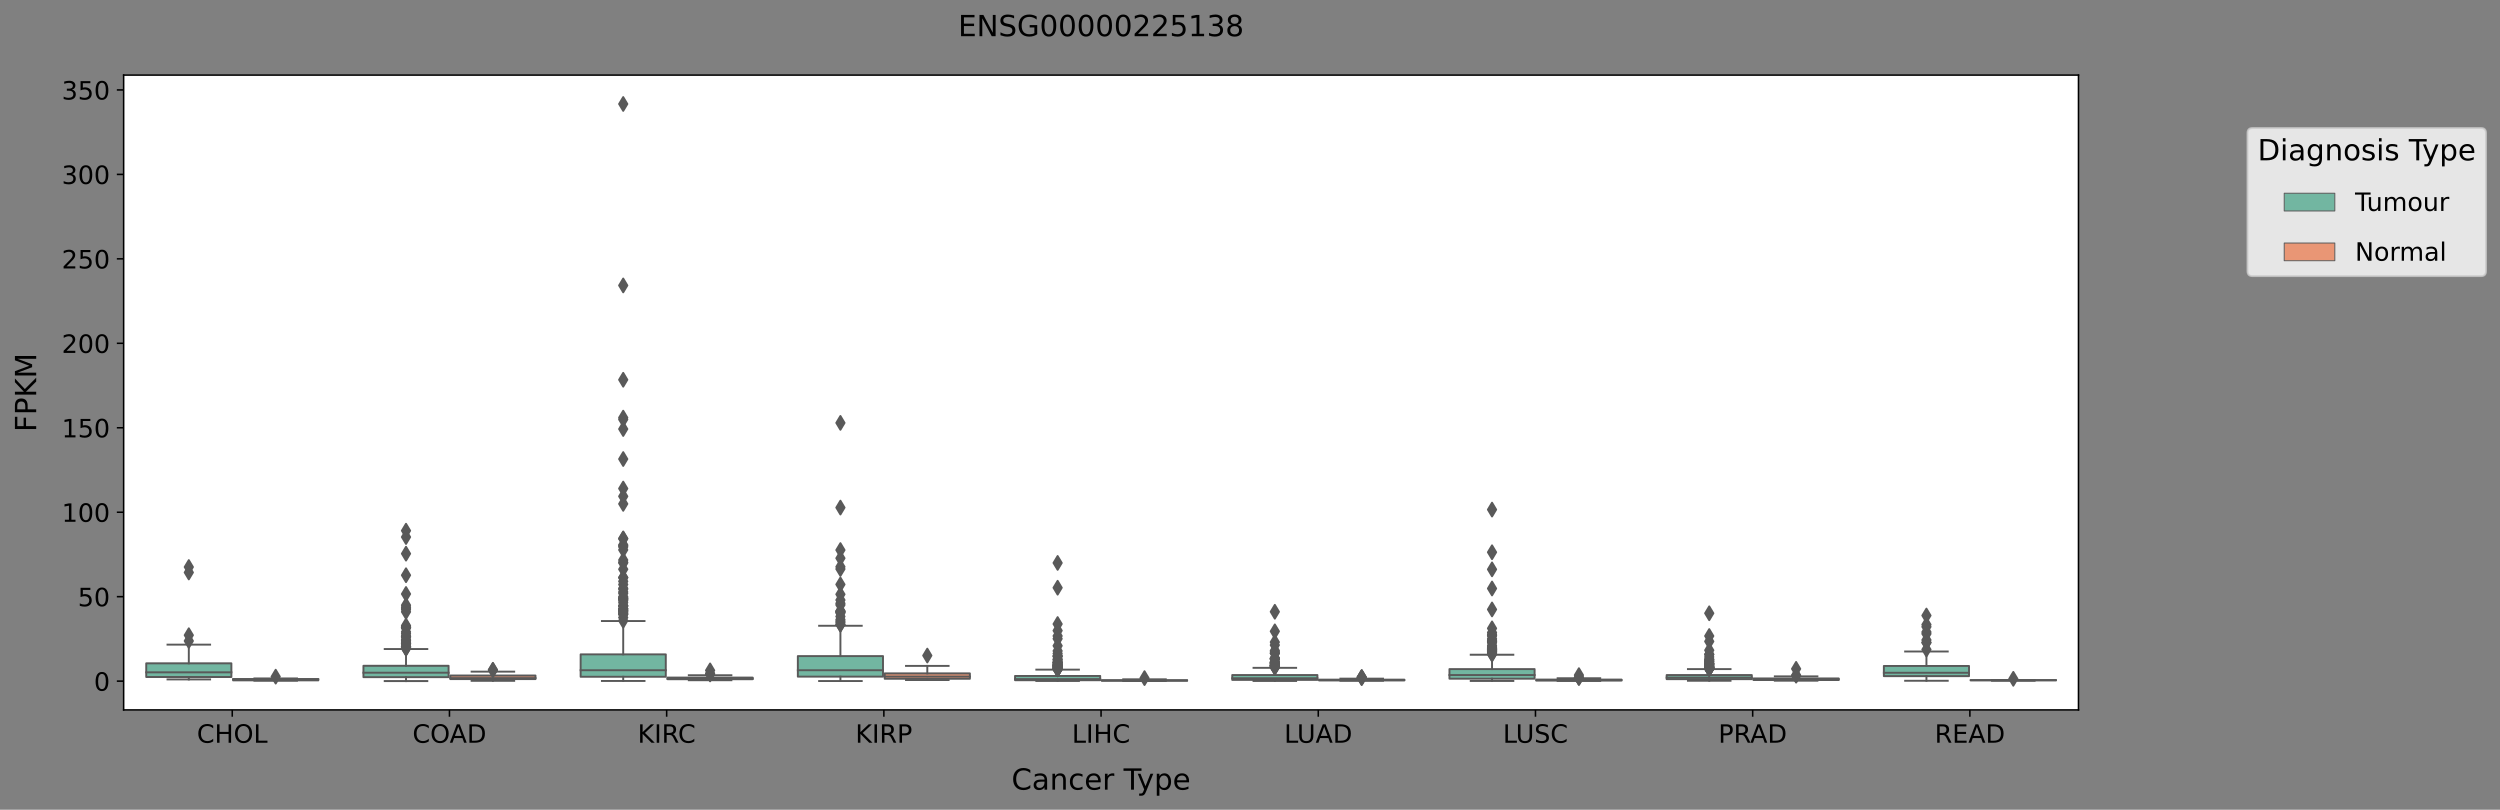 <?xml version="1.0" encoding="utf-8" standalone="no"?>
<!DOCTYPE svg PUBLIC "-//W3C//DTD SVG 1.1//EN"
  "http://www.w3.org/Graphics/SVG/1.1/DTD/svg11.dtd">
<!-- Created with matplotlib (https://matplotlib.org/) -->
<svg height="416.056pt" version="1.1" viewBox="0 0 1284.51 416.056" width="1284.51pt" xmlns="http://www.w3.org/2000/svg" xmlns:xlink="http://www.w3.org/1999/xlink">
 <rect x="0" y="0" width="1284.51" height="416.056" fill="#808080" stroke="none"/>
 <defs>
  <style type="text/css">*{stroke-linecap:butt;stroke-linejoin:round;}</style>
 </defs>
 <g id="figure_1">
  <g id="patch_1">
   <path d="M 0 416.056 
L 1284.51 416.056 
L 1284.51 0 
L 0 0 
z
" style="fill:none;"/>
  </g>
  <g id="axes_1">
   <g id="patch_2">
    <path d="M 63.531 364.758 
L 1067.931 364.758 
L 1067.931 38.598 
L 63.531 38.598 
z
" style="fill:#ffffff;"/>
   </g>
   <g id="patch_3">
    <path clip-path="url(#pb1fac26e1b)" d="M 75.137 347.848 
L 118.885 347.848 
L 118.885 340.825 
L 75.137 340.825 
L 75.137 347.848 
z
" style="fill:#72b6a1;stroke:#595959;stroke-linejoin:miter;"/>
   </g>
   <g id="patch_4">
    <path clip-path="url(#pb1fac26e1b)" d="M 119.777 349.586 
L 163.525 349.586 
L 163.525 348.896 
L 119.777 348.896 
L 119.777 349.586 
z
" style="fill:#e99675;stroke:#595959;stroke-linejoin:miter;"/>
   </g>
   <g id="patch_5">
    <path clip-path="url(#pb1fac26e1b)" d="M 186.737 347.919 
L 230.485 347.919 
L 230.485 342.093 
L 186.737 342.093 
L 186.737 347.919 
z
" style="fill:#72b6a1;stroke:#595959;stroke-linejoin:miter;"/>
   </g>
   <g id="patch_6">
    <path clip-path="url(#pb1fac26e1b)" d="M 231.377 348.923 
L 275.125 348.923 
L 275.125 347.095 
L 231.377 347.095 
L 231.377 348.923 
z
" style="fill:#e99675;stroke:#595959;stroke-linejoin:miter;"/>
   </g>
   <g id="patch_7">
    <path clip-path="url(#pb1fac26e1b)" d="M 298.337 347.737 
L 342.085 347.737 
L 342.085 336.225 
L 298.337 336.225 
L 298.337 347.737 
z
" style="fill:#72b6a1;stroke:#595959;stroke-linejoin:miter;"/>
   </g>
   <g id="patch_8">
    <path clip-path="url(#pb1fac26e1b)" d="M 342.977 348.976 
L 386.725 348.976 
L 386.725 348.151 
L 342.977 348.151 
L 342.977 348.976 
z
" style="fill:#e99675;stroke:#595959;stroke-linejoin:miter;"/>
   </g>
   <g id="patch_9">
    <path clip-path="url(#pb1fac26e1b)" d="M 409.937 347.666 
L 453.685 347.666 
L 453.685 337.106 
L 409.937 337.106 
L 409.937 347.666 
z
" style="fill:#72b6a1;stroke:#595959;stroke-linejoin:miter;"/>
   </g>
   <g id="patch_10">
    <path clip-path="url(#pb1fac26e1b)" d="M 454.577 348.758 
L 498.325 348.758 
L 498.325 345.995 
L 454.577 345.995 
L 454.577 348.758 
z
" style="fill:#e99675;stroke:#595959;stroke-linejoin:miter;"/>
   </g>
   <g id="patch_11">
    <path clip-path="url(#pb1fac26e1b)" d="M 521.537 349.493 
L 565.285 349.493 
L 565.285 347.305 
L 521.537 347.305 
L 521.537 349.493 
z
" style="fill:#72b6a1;stroke:#595959;stroke-linejoin:miter;"/>
   </g>
   <g id="patch_12">
    <path clip-path="url(#pb1fac26e1b)" d="M 566.177 349.768 
L 609.925 349.768 
L 609.925 349.462 
L 566.177 349.462 
L 566.177 349.768 
z
" style="fill:#e99675;stroke:#595959;stroke-linejoin:miter;"/>
   </g>
   <g id="patch_13">
    <path clip-path="url(#pb1fac26e1b)" d="M 633.137 349.335 
L 676.885 349.335 
L 676.885 346.838 
L 633.137 346.838 
L 633.137 349.335 
z
" style="fill:#72b6a1;stroke:#595959;stroke-linejoin:miter;"/>
   </g>
   <g id="patch_14">
    <path clip-path="url(#pb1fac26e1b)" d="M 677.777 349.601 
L 721.525 349.601 
L 721.525 349.186 
L 677.777 349.186 
L 677.777 349.601 
z
" style="fill:#e99675;stroke:#595959;stroke-linejoin:miter;"/>
   </g>
   <g id="patch_15">
    <path clip-path="url(#pb1fac26e1b)" d="M 744.737 348.707 
L 788.485 348.707 
L 788.485 343.779 
L 744.737 343.779 
L 744.737 348.707 
z
" style="fill:#72b6a1;stroke:#595959;stroke-linejoin:miter;"/>
   </g>
   <g id="patch_16">
    <path clip-path="url(#pb1fac26e1b)" d="M 789.377 349.634 
L 833.125 349.634 
L 833.125 349.162 
L 789.377 349.162 
L 789.377 349.634 
z
" style="fill:#e99675;stroke:#595959;stroke-linejoin:miter;"/>
   </g>
   <g id="patch_17">
    <path clip-path="url(#pb1fac26e1b)" d="M 856.337 348.953 
L 900.085 348.953 
L 900.085 346.853 
L 856.337 346.853 
L 856.337 348.953 
z
" style="fill:#72b6a1;stroke:#595959;stroke-linejoin:miter;"/>
   </g>
   <g id="patch_18">
    <path clip-path="url(#pb1fac26e1b)" d="M 900.977 349.398 
L 944.725 349.398 
L 944.725 348.586 
L 900.977 348.586 
L 900.977 349.398 
z
" style="fill:#e99675;stroke:#595959;stroke-linejoin:miter;"/>
   </g>
   <g id="patch_19">
    <path clip-path="url(#pb1fac26e1b)" d="M 967.937 347.402 
L 1011.685 347.402 
L 1011.685 342.18 
L 967.937 342.18 
L 967.937 347.402 
z
" style="fill:#72b6a1;stroke:#595959;stroke-linejoin:miter;"/>
   </g>
   <g id="patch_20">
    <path clip-path="url(#pb1fac26e1b)" d="M 1012.577 349.582 
L 1056.325 349.582 
L 1056.325 349.433 
L 1012.577 349.433 
L 1012.577 349.582 
z
" style="fill:#e99675;stroke:#595959;stroke-linejoin:miter;"/>
   </g>
   <g id="patch_21">
    <path clip-path="url(#pb1fac26e1b)" d="M 119.331 349.964 
L 119.331 349.964 
L 119.331 349.964 
L 119.331 349.964 
z
" style="fill:#72b6a1;stroke:#595959;stroke-linejoin:miter;stroke-width:0.5;"/>
   </g>
   <g id="patch_22">
    <path clip-path="url(#pb1fac26e1b)" d="M 119.331 349.964 
L 119.331 349.964 
L 119.331 349.964 
L 119.331 349.964 
z
" style="fill:#e99675;stroke:#595959;stroke-linejoin:miter;stroke-width:0.5;"/>
   </g>
   <g id="matplotlib.axis_1">
    <g id="xtick_1">
     <g id="line2d_1">
      <defs>
       <path d="M 0 0 
L 0 3.5 
" id="m5da54536c2" style="stroke:#000000;stroke-width:0.8;"/>
      </defs>
      <g>
       <use style="stroke:#000000;stroke-width:0.8;" x="119.331" xlink:href="#m5da54536c2" y="364.758"/>
      </g>
     </g>
     <g id="text_1">
      <!-- CHOL -->
      <g transform="translate(101.165 381.636)scale(0.13 -0.13)">
       <defs>
        <path d="M 64.406 67.281 
L 64.406 56.891 
Q 59.422 61.531 53.781 63.812 
Q 48.141 66.109 41.797 66.109 
Q 29.297 66.109 22.656 58.469 
Q 16.016 50.828 16.016 36.375 
Q 16.016 21.969 22.656 14.328 
Q 29.297 6.688 41.797 6.688 
Q 48.141 6.688 53.781 8.984 
Q 59.422 11.281 64.406 15.922 
L 64.406 5.609 
Q 59.234 2.094 53.438 0.328 
Q 47.656 -1.422 41.219 -1.422 
Q 24.656 -1.422 15.125 8.703 
Q 5.609 18.844 5.609 36.375 
Q 5.609 53.953 15.125 64.078 
Q 24.656 74.219 41.219 74.219 
Q 47.75 74.219 53.531 72.484 
Q 59.328 70.75 64.406 67.281 
z
" id="DejaVuSans-67"/>
        <path d="M 9.812 72.906 
L 19.672 72.906 
L 19.672 43.016 
L 55.516 43.016 
L 55.516 72.906 
L 65.375 72.906 
L 65.375 0 
L 55.516 0 
L 55.516 34.719 
L 19.672 34.719 
L 19.672 0 
L 9.812 0 
z
" id="DejaVuSans-72"/>
        <path d="M 39.406 66.219 
Q 28.656 66.219 22.328 58.203 
Q 16.016 50.203 16.016 36.375 
Q 16.016 22.609 22.328 14.594 
Q 28.656 6.594 39.406 6.594 
Q 50.141 6.594 56.422 14.594 
Q 62.703 22.609 62.703 36.375 
Q 62.703 50.203 56.422 58.203 
Q 50.141 66.219 39.406 66.219 
z
M 39.406 74.219 
Q 54.734 74.219 63.906 63.938 
Q 73.094 53.656 73.094 36.375 
Q 73.094 19.141 63.906 8.859 
Q 54.734 -1.422 39.406 -1.422 
Q 24.031 -1.422 14.812 8.828 
Q 5.609 19.094 5.609 36.375 
Q 5.609 53.656 14.812 63.938 
Q 24.031 74.219 39.406 74.219 
z
" id="DejaVuSans-79"/>
        <path d="M 9.812 72.906 
L 19.672 72.906 
L 19.672 8.297 
L 55.172 8.297 
L 55.172 0 
L 9.812 0 
z
" id="DejaVuSans-76"/>
       </defs>
       <use xlink:href="#DejaVuSans-67"/>
       <use x="69.824" xlink:href="#DejaVuSans-72"/>
       <use x="145.02" xlink:href="#DejaVuSans-79"/>
       <use x="223.73" xlink:href="#DejaVuSans-76"/>
      </g>
     </g>
    </g>
    <g id="xtick_2">
     <g id="line2d_2">
      <g>
       <use style="stroke:#000000;stroke-width:0.8;" x="230.931" xlink:href="#m5da54536c2" y="364.758"/>
      </g>
     </g>
     <g id="text_2">
      <!-- COAD -->
      <g transform="translate(211.938 381.636)scale(0.13 -0.13)">
       <defs>
        <path d="M 34.188 63.188 
L 20.797 26.906 
L 47.609 26.906 
z
M 28.609 72.906 
L 39.797 72.906 
L 67.578 0 
L 57.328 0 
L 50.688 18.703 
L 17.828 18.703 
L 11.188 0 
L 0.781 0 
z
" id="DejaVuSans-65"/>
        <path d="M 19.672 64.797 
L 19.672 8.109 
L 31.594 8.109 
Q 46.688 8.109 53.688 14.938 
Q 60.688 21.781 60.688 36.531 
Q 60.688 51.172 53.688 57.984 
Q 46.688 64.797 31.594 64.797 
z
M 9.812 72.906 
L 30.078 72.906 
Q 51.266 72.906 61.172 64.094 
Q 71.094 55.281 71.094 36.531 
Q 71.094 17.672 61.125 8.828 
Q 51.172 0 30.078 0 
L 9.812 0 
z
" id="DejaVuSans-68"/>
       </defs>
       <use xlink:href="#DejaVuSans-67"/>
       <use x="69.824" xlink:href="#DejaVuSans-79"/>
       <use x="146.785" xlink:href="#DejaVuSans-65"/>
       <use x="215.193" xlink:href="#DejaVuSans-68"/>
      </g>
     </g>
    </g>
    <g id="xtick_3">
     <g id="line2d_3">
      <g>
       <use style="stroke:#000000;stroke-width:0.8;" x="342.531" xlink:href="#m5da54536c2" y="364.758"/>
      </g>
     </g>
     <g id="text_3">
      <!-- KIRC -->
      <g transform="translate(327.621 381.636)scale(0.13 -0.13)">
       <defs>
        <path d="M 9.812 72.906 
L 19.672 72.906 
L 19.672 42.094 
L 52.391 72.906 
L 65.094 72.906 
L 28.906 38.922 
L 67.672 0 
L 54.688 0 
L 19.672 35.109 
L 19.672 0 
L 9.812 0 
z
" id="DejaVuSans-75"/>
        <path d="M 9.812 72.906 
L 19.672 72.906 
L 19.672 0 
L 9.812 0 
z
" id="DejaVuSans-73"/>
        <path d="M 44.391 34.188 
Q 47.562 33.109 50.562 29.594 
Q 53.562 26.078 56.594 19.922 
L 66.609 0 
L 56 0 
L 46.688 18.703 
Q 43.062 26.031 39.672 28.422 
Q 36.281 30.812 30.422 30.812 
L 19.672 30.812 
L 19.672 0 
L 9.812 0 
L 9.812 72.906 
L 32.078 72.906 
Q 44.578 72.906 50.734 67.672 
Q 56.891 62.453 56.891 51.906 
Q 56.891 45.016 53.688 40.469 
Q 50.484 35.938 44.391 34.188 
z
M 19.672 64.797 
L 19.672 38.922 
L 32.078 38.922 
Q 39.203 38.922 42.844 42.219 
Q 46.484 45.516 46.484 51.906 
Q 46.484 58.297 42.844 61.547 
Q 39.203 64.797 32.078 64.797 
z
" id="DejaVuSans-82"/>
       </defs>
       <use xlink:href="#DejaVuSans-75"/>
       <use x="65.576" xlink:href="#DejaVuSans-73"/>
       <use x="95.068" xlink:href="#DejaVuSans-82"/>
       <use x="159.551" xlink:href="#DejaVuSans-67"/>
      </g>
     </g>
    </g>
    <g id="xtick_4">
     <g id="line2d_4">
      <g>
       <use style="stroke:#000000;stroke-width:0.8;" x="454.131" xlink:href="#m5da54536c2" y="364.758"/>
      </g>
     </g>
     <g id="text_4">
      <!-- KIRP -->
      <g transform="translate(439.515 381.636)scale(0.13 -0.13)">
       <defs>
        <path d="M 19.672 64.797 
L 19.672 37.406 
L 32.078 37.406 
Q 38.969 37.406 42.719 40.969 
Q 46.484 44.531 46.484 51.125 
Q 46.484 57.672 42.719 61.234 
Q 38.969 64.797 32.078 64.797 
z
M 9.812 72.906 
L 32.078 72.906 
Q 44.344 72.906 50.609 67.359 
Q 56.891 61.812 56.891 51.125 
Q 56.891 40.328 50.609 34.812 
Q 44.344 29.297 32.078 29.297 
L 19.672 29.297 
L 19.672 0 
L 9.812 0 
z
" id="DejaVuSans-80"/>
       </defs>
       <use xlink:href="#DejaVuSans-75"/>
       <use x="65.576" xlink:href="#DejaVuSans-73"/>
       <use x="95.068" xlink:href="#DejaVuSans-82"/>
       <use x="164.551" xlink:href="#DejaVuSans-80"/>
      </g>
     </g>
    </g>
    <g id="xtick_5">
     <g id="line2d_5">
      <g>
       <use style="stroke:#000000;stroke-width:0.8;" x="565.731" xlink:href="#m5da54536c2" y="364.758"/>
      </g>
     </g>
     <g id="text_5">
      <!-- LIHC -->
      <g transform="translate(550.765 381.636)scale(0.13 -0.13)">
       <use xlink:href="#DejaVuSans-76"/>
       <use x="55.713" xlink:href="#DejaVuSans-73"/>
       <use x="85.205" xlink:href="#DejaVuSans-72"/>
       <use x="160.4" xlink:href="#DejaVuSans-67"/>
      </g>
     </g>
    </g>
    <g id="xtick_6">
     <g id="line2d_6">
      <g>
       <use style="stroke:#000000;stroke-width:0.8;" x="677.331" xlink:href="#m5da54536c2" y="364.758"/>
      </g>
     </g>
     <g id="text_6">
      <!-- LUAD -->
      <g transform="translate(659.826 381.636)scale(0.13 -0.13)">
       <defs>
        <path d="M 8.688 72.906 
L 18.609 72.906 
L 18.609 28.609 
Q 18.609 16.891 22.844 11.734 
Q 27.094 6.594 36.625 6.594 
Q 46.094 6.594 50.344 11.734 
Q 54.594 16.891 54.594 28.609 
L 54.594 72.906 
L 64.5 72.906 
L 64.5 27.391 
Q 64.5 13.141 57.438 5.859 
Q 50.391 -1.422 36.625 -1.422 
Q 22.797 -1.422 15.734 5.859 
Q 8.688 13.141 8.688 27.391 
z
" id="DejaVuSans-85"/>
       </defs>
       <use xlink:href="#DejaVuSans-76"/>
       <use x="50.713" xlink:href="#DejaVuSans-85"/>
       <use x="123.906" xlink:href="#DejaVuSans-65"/>
       <use x="192.314" xlink:href="#DejaVuSans-68"/>
      </g>
     </g>
    </g>
    <g id="xtick_7">
     <g id="line2d_7">
      <g>
       <use style="stroke:#000000;stroke-width:0.8;" x="788.931" xlink:href="#m5da54536c2" y="364.758"/>
      </g>
     </g>
     <g id="text_7">
      <!-- LUSC -->
      <g transform="translate(772.212 381.636)scale(0.13 -0.13)">
       <defs>
        <path d="M 53.516 70.516 
L 53.516 60.891 
Q 47.906 63.578 42.922 64.891 
Q 37.938 66.219 33.297 66.219 
Q 25.25 66.219 20.875 63.094 
Q 16.5 59.969 16.5 54.203 
Q 16.5 49.359 19.406 46.891 
Q 22.312 44.438 30.422 42.922 
L 36.375 41.703 
Q 47.406 39.594 52.656 34.297 
Q 57.906 29 57.906 20.125 
Q 57.906 9.516 50.797 4.047 
Q 43.703 -1.422 29.984 -1.422 
Q 24.812 -1.422 18.969 -0.25 
Q 13.141 0.922 6.891 3.219 
L 6.891 13.375 
Q 12.891 10.016 18.656 8.297 
Q 24.422 6.594 29.984 6.594 
Q 38.422 6.594 43.016 9.906 
Q 47.609 13.234 47.609 19.391 
Q 47.609 24.75 44.312 27.781 
Q 41.016 30.812 33.5 32.328 
L 27.484 33.5 
Q 16.453 35.688 11.516 40.375 
Q 6.594 45.062 6.594 53.422 
Q 6.594 63.094 13.406 68.656 
Q 20.219 74.219 32.172 74.219 
Q 37.312 74.219 42.625 73.281 
Q 47.953 72.359 53.516 70.516 
z
" id="DejaVuSans-83"/>
       </defs>
       <use xlink:href="#DejaVuSans-76"/>
       <use x="50.713" xlink:href="#DejaVuSans-85"/>
       <use x="123.906" xlink:href="#DejaVuSans-83"/>
       <use x="187.383" xlink:href="#DejaVuSans-67"/>
      </g>
     </g>
    </g>
    <g id="xtick_8">
     <g id="line2d_8">
      <g>
       <use style="stroke:#000000;stroke-width:0.8;" x="900.531" xlink:href="#m5da54536c2" y="364.758"/>
      </g>
     </g>
     <g id="text_8">
      <!-- PRAD -->
      <g transform="translate(882.904 381.636)scale(0.13 -0.13)">
       <use xlink:href="#DejaVuSans-80"/>
       <use x="60.303" xlink:href="#DejaVuSans-82"/>
       <use x="125.785" xlink:href="#DejaVuSans-65"/>
       <use x="194.193" xlink:href="#DejaVuSans-68"/>
      </g>
     </g>
    </g>
    <g id="xtick_9">
     <g id="line2d_9">
      <g>
       <use style="stroke:#000000;stroke-width:0.8;" x="1012.131" xlink:href="#m5da54536c2" y="364.758"/>
      </g>
     </g>
     <g id="text_9">
      <!-- READ -->
      <g transform="translate(994.056 381.636)scale(0.13 -0.13)">
       <defs>
        <path d="M 9.812 72.906 
L 55.906 72.906 
L 55.906 64.594 
L 19.672 64.594 
L 19.672 43.016 
L 54.391 43.016 
L 54.391 34.719 
L 19.672 34.719 
L 19.672 8.297 
L 56.781 8.297 
L 56.781 0 
L 9.812 0 
z
" id="DejaVuSans-69"/>
       </defs>
       <use xlink:href="#DejaVuSans-82"/>
       <use x="69.482" xlink:href="#DejaVuSans-69"/>
       <use x="132.666" xlink:href="#DejaVuSans-65"/>
       <use x="201.074" xlink:href="#DejaVuSans-68"/>
      </g>
     </g>
    </g>
    <g id="text_10">
     <!-- Cancer Type -->
     <g transform="translate(519.715 405.737)scale(0.15 -0.15)">
      <defs>
       <path d="M 34.281 27.484 
Q 23.391 27.484 19.188 25 
Q 14.984 22.516 14.984 16.5 
Q 14.984 11.719 18.141 8.906 
Q 21.297 6.109 26.703 6.109 
Q 34.188 6.109 38.703 11.406 
Q 43.219 16.703 43.219 25.484 
L 43.219 27.484 
z
M 52.203 31.203 
L 52.203 0 
L 43.219 0 
L 43.219 8.297 
Q 40.141 3.328 35.547 0.953 
Q 30.953 -1.422 24.312 -1.422 
Q 15.922 -1.422 10.953 3.297 
Q 6 8.016 6 15.922 
Q 6 25.141 12.172 29.828 
Q 18.359 34.516 30.609 34.516 
L 43.219 34.516 
L 43.219 35.406 
Q 43.219 41.609 39.141 45 
Q 35.062 48.391 27.688 48.391 
Q 23 48.391 18.547 47.266 
Q 14.109 46.141 10.016 43.891 
L 10.016 52.203 
Q 14.938 54.109 19.578 55.047 
Q 24.219 56 28.609 56 
Q 40.484 56 46.344 49.844 
Q 52.203 43.703 52.203 31.203 
z
" id="DejaVuSans-97"/>
       <path d="M 54.891 33.016 
L 54.891 0 
L 45.906 0 
L 45.906 32.719 
Q 45.906 40.484 42.875 44.328 
Q 39.844 48.188 33.797 48.188 
Q 26.516 48.188 22.312 43.547 
Q 18.109 38.922 18.109 30.906 
L 18.109 0 
L 9.078 0 
L 9.078 54.688 
L 18.109 54.688 
L 18.109 46.188 
Q 21.344 51.125 25.703 53.562 
Q 30.078 56 35.797 56 
Q 45.219 56 50.047 50.172 
Q 54.891 44.344 54.891 33.016 
z
" id="DejaVuSans-110"/>
       <path d="M 48.781 52.594 
L 48.781 44.188 
Q 44.969 46.297 41.141 47.344 
Q 37.312 48.391 33.406 48.391 
Q 24.656 48.391 19.812 42.844 
Q 14.984 37.312 14.984 27.297 
Q 14.984 17.281 19.812 11.734 
Q 24.656 6.203 33.406 6.203 
Q 37.312 6.203 41.141 7.25 
Q 44.969 8.297 48.781 10.406 
L 48.781 2.094 
Q 45.016 0.344 40.984 -0.531 
Q 36.969 -1.422 32.422 -1.422 
Q 20.062 -1.422 12.781 6.344 
Q 5.516 14.109 5.516 27.297 
Q 5.516 40.672 12.859 48.328 
Q 20.219 56 33.016 56 
Q 37.156 56 41.109 55.141 
Q 45.062 54.297 48.781 52.594 
z
" id="DejaVuSans-99"/>
       <path d="M 56.203 29.594 
L 56.203 25.203 
L 14.891 25.203 
Q 15.484 15.922 20.484 11.062 
Q 25.484 6.203 34.422 6.203 
Q 39.594 6.203 44.453 7.469 
Q 49.312 8.734 54.109 11.281 
L 54.109 2.781 
Q 49.266 0.734 44.188 -0.344 
Q 39.109 -1.422 33.891 -1.422 
Q 20.797 -1.422 13.156 6.188 
Q 5.516 13.812 5.516 26.812 
Q 5.516 40.234 12.766 48.109 
Q 20.016 56 32.328 56 
Q 43.359 56 49.781 48.891 
Q 56.203 41.797 56.203 29.594 
z
M 47.219 32.234 
Q 47.125 39.594 43.094 43.984 
Q 39.062 48.391 32.422 48.391 
Q 24.906 48.391 20.391 44.141 
Q 15.875 39.891 15.188 32.172 
z
" id="DejaVuSans-101"/>
       <path d="M 41.109 46.297 
Q 39.594 47.172 37.812 47.578 
Q 36.031 48 33.891 48 
Q 26.266 48 22.188 43.047 
Q 18.109 38.094 18.109 28.812 
L 18.109 0 
L 9.078 0 
L 9.078 54.688 
L 18.109 54.688 
L 18.109 46.188 
Q 20.953 51.172 25.484 53.578 
Q 30.031 56 36.531 56 
Q 37.453 56 38.578 55.875 
Q 39.703 55.766 41.062 55.516 
z
" id="DejaVuSans-114"/>
       <path id="DejaVuSans-32"/>
       <path d="M -0.297 72.906 
L 61.375 72.906 
L 61.375 64.594 
L 35.5 64.594 
L 35.5 0 
L 25.594 0 
L 25.594 64.594 
L -0.297 64.594 
z
" id="DejaVuSans-84"/>
       <path d="M 32.172 -5.078 
Q 28.375 -14.844 24.75 -17.812 
Q 21.141 -20.797 15.094 -20.797 
L 7.906 -20.797 
L 7.906 -13.281 
L 13.188 -13.281 
Q 16.891 -13.281 18.938 -11.516 
Q 21 -9.766 23.484 -3.219 
L 25.094 0.875 
L 2.984 54.688 
L 12.5 54.688 
L 29.594 11.922 
L 46.688 54.688 
L 56.203 54.688 
z
" id="DejaVuSans-121"/>
       <path d="M 18.109 8.203 
L 18.109 -20.797 
L 9.078 -20.797 
L 9.078 54.688 
L 18.109 54.688 
L 18.109 46.391 
Q 20.953 51.266 25.266 53.625 
Q 29.594 56 35.594 56 
Q 45.562 56 51.781 48.094 
Q 58.016 40.188 58.016 27.297 
Q 58.016 14.406 51.781 6.484 
Q 45.562 -1.422 35.594 -1.422 
Q 29.594 -1.422 25.266 0.953 
Q 20.953 3.328 18.109 8.203 
z
M 48.688 27.297 
Q 48.688 37.203 44.609 42.844 
Q 40.531 48.484 33.406 48.484 
Q 26.266 48.484 22.188 42.844 
Q 18.109 37.203 18.109 27.297 
Q 18.109 17.391 22.188 11.75 
Q 26.266 6.109 33.406 6.109 
Q 40.531 6.109 44.609 11.75 
Q 48.688 17.391 48.688 27.297 
z
" id="DejaVuSans-112"/>
      </defs>
      <use xlink:href="#DejaVuSans-67"/>
      <use x="69.824" xlink:href="#DejaVuSans-97"/>
      <use x="131.104" xlink:href="#DejaVuSans-110"/>
      <use x="194.482" xlink:href="#DejaVuSans-99"/>
      <use x="249.463" xlink:href="#DejaVuSans-101"/>
      <use x="310.986" xlink:href="#DejaVuSans-114"/>
      <use x="352.1" xlink:href="#DejaVuSans-32"/>
      <use x="383.887" xlink:href="#DejaVuSans-84"/>
      <use x="429.346" xlink:href="#DejaVuSans-121"/>
      <use x="488.525" xlink:href="#DejaVuSans-112"/>
      <use x="552.002" xlink:href="#DejaVuSans-101"/>
     </g>
    </g>
   </g>
   <g id="matplotlib.axis_2">
    <g id="ytick_1">
     <g id="line2d_10">
      <defs>
       <path d="M 0 0 
L -3.5 0 
" id="mc856a883b4" style="stroke:#000000;stroke-width:0.8;"/>
      </defs>
      <g>
       <use style="stroke:#000000;stroke-width:0.8;" x="63.531" xlink:href="#mc856a883b4" y="349.964"/>
      </g>
     </g>
     <g id="text_11">
      <!-- 0 -->
      <g transform="translate(48.26 354.903)scale(0.13 -0.13)">
       <defs>
        <path d="M 31.781 66.406 
Q 24.172 66.406 20.328 58.906 
Q 16.5 51.422 16.5 36.375 
Q 16.5 21.391 20.328 13.891 
Q 24.172 6.391 31.781 6.391 
Q 39.453 6.391 43.281 13.891 
Q 47.125 21.391 47.125 36.375 
Q 47.125 51.422 43.281 58.906 
Q 39.453 66.406 31.781 66.406 
z
M 31.781 74.219 
Q 44.047 74.219 50.516 64.516 
Q 56.984 54.828 56.984 36.375 
Q 56.984 17.969 50.516 8.266 
Q 44.047 -1.422 31.781 -1.422 
Q 19.531 -1.422 13.062 8.266 
Q 6.594 17.969 6.594 36.375 
Q 6.594 54.828 13.062 64.516 
Q 19.531 74.219 31.781 74.219 
z
" id="DejaVuSans-48"/>
       </defs>
       <use xlink:href="#DejaVuSans-48"/>
      </g>
     </g>
    </g>
    <g id="ytick_2">
     <g id="line2d_11">
      <g>
       <use style="stroke:#000000;stroke-width:0.8;" x="63.531" xlink:href="#mc856a883b4" y="306.57"/>
      </g>
     </g>
     <g id="text_12">
      <!-- 50 -->
      <g transform="translate(39.988 311.509)scale(0.13 -0.13)">
       <defs>
        <path d="M 10.797 72.906 
L 49.516 72.906 
L 49.516 64.594 
L 19.828 64.594 
L 19.828 46.734 
Q 21.969 47.469 24.109 47.828 
Q 26.266 48.188 28.422 48.188 
Q 40.625 48.188 47.75 41.5 
Q 54.891 34.812 54.891 23.391 
Q 54.891 11.625 47.562 5.094 
Q 40.234 -1.422 26.906 -1.422 
Q 22.312 -1.422 17.547 -0.641 
Q 12.797 0.141 7.719 1.703 
L 7.719 11.625 
Q 12.109 9.234 16.797 8.062 
Q 21.484 6.891 26.703 6.891 
Q 35.156 6.891 40.078 11.328 
Q 45.016 15.766 45.016 23.391 
Q 45.016 31 40.078 35.438 
Q 35.156 39.891 26.703 39.891 
Q 22.75 39.891 18.812 39.016 
Q 14.891 38.141 10.797 36.281 
z
" id="DejaVuSans-53"/>
       </defs>
       <use xlink:href="#DejaVuSans-53"/>
       <use x="63.623" xlink:href="#DejaVuSans-48"/>
      </g>
     </g>
    </g>
    <g id="ytick_3">
     <g id="line2d_12">
      <g>
       <use style="stroke:#000000;stroke-width:0.8;" x="63.531" xlink:href="#mc856a883b4" y="263.177"/>
      </g>
     </g>
     <g id="text_13">
      <!-- 100 -->
      <g transform="translate(31.717 268.116)scale(0.13 -0.13)">
       <defs>
        <path d="M 12.406 8.297 
L 28.516 8.297 
L 28.516 63.922 
L 10.984 60.406 
L 10.984 69.391 
L 28.422 72.906 
L 38.281 72.906 
L 38.281 8.297 
L 54.391 8.297 
L 54.391 0 
L 12.406 0 
z
" id="DejaVuSans-49"/>
       </defs>
       <use xlink:href="#DejaVuSans-49"/>
       <use x="63.623" xlink:href="#DejaVuSans-48"/>
       <use x="127.246" xlink:href="#DejaVuSans-48"/>
      </g>
     </g>
    </g>
    <g id="ytick_4">
     <g id="line2d_13">
      <g>
       <use style="stroke:#000000;stroke-width:0.8;" x="63.531" xlink:href="#mc856a883b4" y="219.783"/>
      </g>
     </g>
     <g id="text_14">
      <!-- 150 -->
      <g transform="translate(31.717 224.722)scale(0.13 -0.13)">
       <use xlink:href="#DejaVuSans-49"/>
       <use x="63.623" xlink:href="#DejaVuSans-53"/>
       <use x="127.246" xlink:href="#DejaVuSans-48"/>
      </g>
     </g>
    </g>
    <g id="ytick_5">
     <g id="line2d_14">
      <g>
       <use style="stroke:#000000;stroke-width:0.8;" x="63.531" xlink:href="#mc856a883b4" y="176.39"/>
      </g>
     </g>
     <g id="text_15">
      <!-- 200 -->
      <g transform="translate(31.717 181.328)scale(0.13 -0.13)">
       <defs>
        <path d="M 19.188 8.297 
L 53.609 8.297 
L 53.609 0 
L 7.328 0 
L 7.328 8.297 
Q 12.938 14.109 22.625 23.891 
Q 32.328 33.688 34.812 36.531 
Q 39.547 41.844 41.422 45.531 
Q 43.312 49.219 43.312 52.781 
Q 43.312 58.594 39.234 62.25 
Q 35.156 65.922 28.609 65.922 
Q 23.969 65.922 18.812 64.312 
Q 13.672 62.703 7.812 59.422 
L 7.812 69.391 
Q 13.766 71.781 18.938 73 
Q 24.125 74.219 28.422 74.219 
Q 39.75 74.219 46.484 68.547 
Q 53.219 62.891 53.219 53.422 
Q 53.219 48.922 51.531 44.891 
Q 49.859 40.875 45.406 35.406 
Q 44.188 33.984 37.641 27.219 
Q 31.109 20.453 19.188 8.297 
z
" id="DejaVuSans-50"/>
       </defs>
       <use xlink:href="#DejaVuSans-50"/>
       <use x="63.623" xlink:href="#DejaVuSans-48"/>
       <use x="127.246" xlink:href="#DejaVuSans-48"/>
      </g>
     </g>
    </g>
    <g id="ytick_6">
     <g id="line2d_15">
      <g>
       <use style="stroke:#000000;stroke-width:0.8;" x="63.531" xlink:href="#mc856a883b4" y="132.996"/>
      </g>
     </g>
     <g id="text_16">
      <!-- 250 -->
      <g transform="translate(31.717 137.935)scale(0.13 -0.13)">
       <use xlink:href="#DejaVuSans-50"/>
       <use x="63.623" xlink:href="#DejaVuSans-53"/>
       <use x="127.246" xlink:href="#DejaVuSans-48"/>
      </g>
     </g>
    </g>
    <g id="ytick_7">
     <g id="line2d_16">
      <g>
       <use style="stroke:#000000;stroke-width:0.8;" x="63.531" xlink:href="#mc856a883b4" y="89.602"/>
      </g>
     </g>
     <g id="text_17">
      <!-- 300 -->
      <g transform="translate(31.717 94.541)scale(0.13 -0.13)">
       <defs>
        <path d="M 40.578 39.312 
Q 47.656 37.797 51.625 33 
Q 55.609 28.219 55.609 21.188 
Q 55.609 10.406 48.188 4.484 
Q 40.766 -1.422 27.094 -1.422 
Q 22.516 -1.422 17.656 -0.516 
Q 12.797 0.391 7.625 2.203 
L 7.625 11.719 
Q 11.719 9.328 16.594 8.109 
Q 21.484 6.891 26.812 6.891 
Q 36.078 6.891 40.938 10.547 
Q 45.797 14.203 45.797 21.188 
Q 45.797 27.641 41.281 31.266 
Q 36.766 34.906 28.719 34.906 
L 20.219 34.906 
L 20.219 43.016 
L 29.109 43.016 
Q 36.375 43.016 40.234 45.922 
Q 44.094 48.828 44.094 54.297 
Q 44.094 59.906 40.109 62.906 
Q 36.141 65.922 28.719 65.922 
Q 24.656 65.922 20.016 65.031 
Q 15.375 64.156 9.812 62.312 
L 9.812 71.094 
Q 15.438 72.656 20.344 73.438 
Q 25.25 74.219 29.594 74.219 
Q 40.828 74.219 47.359 69.109 
Q 53.906 64.016 53.906 55.328 
Q 53.906 49.266 50.438 45.094 
Q 46.969 40.922 40.578 39.312 
z
" id="DejaVuSans-51"/>
       </defs>
       <use xlink:href="#DejaVuSans-51"/>
       <use x="63.623" xlink:href="#DejaVuSans-48"/>
       <use x="127.246" xlink:href="#DejaVuSans-48"/>
      </g>
     </g>
    </g>
    <g id="ytick_8">
     <g id="line2d_17">
      <g>
       <use style="stroke:#000000;stroke-width:0.8;" x="63.531" xlink:href="#mc856a883b4" y="46.209"/>
      </g>
     </g>
     <g id="text_18">
      <!-- 350 -->
      <g transform="translate(31.717 51.148)scale(0.13 -0.13)">
       <use xlink:href="#DejaVuSans-51"/>
       <use x="63.623" xlink:href="#DejaVuSans-53"/>
       <use x="127.246" xlink:href="#DejaVuSans-48"/>
      </g>
     </g>
    </g>
    <g id="text_19">
     <!-- FPKM -->
     <g transform="translate(18.598 221.903)rotate(-90)scale(0.15 -0.15)">
      <defs>
       <path d="M 9.812 72.906 
L 51.703 72.906 
L 51.703 64.594 
L 19.672 64.594 
L 19.672 43.109 
L 48.578 43.109 
L 48.578 34.812 
L 19.672 34.812 
L 19.672 0 
L 9.812 0 
z
" id="DejaVuSans-70"/>
       <path d="M 9.812 72.906 
L 24.516 72.906 
L 43.109 23.297 
L 61.812 72.906 
L 76.516 72.906 
L 76.516 0 
L 66.891 0 
L 66.891 64.016 
L 48.094 14.016 
L 38.188 14.016 
L 19.391 64.016 
L 19.391 0 
L 9.812 0 
z
" id="DejaVuSans-77"/>
      </defs>
      <use xlink:href="#DejaVuSans-70"/>
      <use x="57.52" xlink:href="#DejaVuSans-80"/>
      <use x="117.822" xlink:href="#DejaVuSans-75"/>
      <use x="183.398" xlink:href="#DejaVuSans-77"/>
     </g>
    </g>
   </g>
   <g id="line2d_18">
    <path clip-path="url(#pb1fac26e1b)" d="M 97.011 347.848 
L 97.011 349.105 
" style="fill:none;stroke:#595959;stroke-linecap:square;"/>
   </g>
   <g id="line2d_19">
    <path clip-path="url(#pb1fac26e1b)" d="M 97.011 340.825 
L 97.011 331.213 
" style="fill:none;stroke:#595959;stroke-linecap:square;"/>
   </g>
   <g id="line2d_20">
    <path clip-path="url(#pb1fac26e1b)" d="M 86.074 349.105 
L 107.948 349.105 
" style="fill:none;stroke:#595959;stroke-linecap:square;"/>
   </g>
   <g id="line2d_21">
    <path clip-path="url(#pb1fac26e1b)" d="M 86.074 331.213 
L 107.948 331.213 
" style="fill:none;stroke:#595959;stroke-linecap:square;"/>
   </g>
   <g id="line2d_22">
    <defs>
     <path d="M -0 3.536 
L 2.121 0 
L -0 -3.536 
L -2.121 -0 
z
" id="m2afd8ec195" style="stroke:#595959;stroke-linejoin:miter;"/>
    </defs>
    <g clip-path="url(#pb1fac26e1b)">
     <use style="fill:#595959;stroke:#595959;stroke-linejoin:miter;" x="97.011" xlink:href="#m2afd8ec195" y="326.369"/>
     <use style="fill:#595959;stroke:#595959;stroke-linejoin:miter;" x="97.011" xlink:href="#m2afd8ec195" y="291.339"/>
     <use style="fill:#595959;stroke:#595959;stroke-linejoin:miter;" x="97.011" xlink:href="#m2afd8ec195" y="294.138"/>
     <use style="fill:#595959;stroke:#595959;stroke-linejoin:miter;" x="97.011" xlink:href="#m2afd8ec195" y="329.323"/>
    </g>
   </g>
   <g id="line2d_23">
    <path clip-path="url(#pb1fac26e1b)" d="M 141.651 349.586 
L 141.651 349.739 
" style="fill:none;stroke:#595959;stroke-linecap:square;"/>
   </g>
   <g id="line2d_24">
    <path clip-path="url(#pb1fac26e1b)" d="M 141.651 348.896 
L 141.651 348.598 
" style="fill:none;stroke:#595959;stroke-linecap:square;"/>
   </g>
   <g id="line2d_25">
    <path clip-path="url(#pb1fac26e1b)" d="M 130.714 349.739 
L 152.588 349.739 
" style="fill:none;stroke:#595959;stroke-linecap:square;"/>
   </g>
   <g id="line2d_26">
    <path clip-path="url(#pb1fac26e1b)" d="M 130.714 348.598 
L 152.588 348.598 
" style="fill:none;stroke:#595959;stroke-linecap:square;"/>
   </g>
   <g id="line2d_27">
    <g clip-path="url(#pb1fac26e1b)">
     <use style="fill:#595959;stroke:#595959;stroke-linejoin:miter;" x="141.651" xlink:href="#m2afd8ec195" y="347.666"/>
    </g>
   </g>
   <g id="line2d_28">
    <path clip-path="url(#pb1fac26e1b)" d="M 208.611 347.919 
L 208.611 349.932 
" style="fill:none;stroke:#595959;stroke-linecap:square;"/>
   </g>
   <g id="line2d_29">
    <path clip-path="url(#pb1fac26e1b)" d="M 208.611 342.093 
L 208.611 333.474 
" style="fill:none;stroke:#595959;stroke-linecap:square;"/>
   </g>
   <g id="line2d_30">
    <path clip-path="url(#pb1fac26e1b)" d="M 197.674 349.932 
L 219.548 349.932 
" style="fill:none;stroke:#595959;stroke-linecap:square;"/>
   </g>
   <g id="line2d_31">
    <path clip-path="url(#pb1fac26e1b)" d="M 197.674 333.474 
L 219.548 333.474 
" style="fill:none;stroke:#595959;stroke-linecap:square;"/>
   </g>
   <g id="line2d_32">
    <g clip-path="url(#pb1fac26e1b)">
     <use style="fill:#595959;stroke:#595959;stroke-linejoin:miter;" x="208.611" xlink:href="#m2afd8ec195" y="322.317"/>
     <use style="fill:#595959;stroke:#595959;stroke-linejoin:miter;" x="208.611" xlink:href="#m2afd8ec195" y="332.161"/>
     <use style="fill:#595959;stroke:#595959;stroke-linejoin:miter;" x="208.611" xlink:href="#m2afd8ec195" y="329.075"/>
     <use style="fill:#595959;stroke:#595959;stroke-linejoin:miter;" x="208.611" xlink:href="#m2afd8ec195" y="330.564"/>
     <use style="fill:#595959;stroke:#595959;stroke-linejoin:miter;" x="208.611" xlink:href="#m2afd8ec195" y="322.406"/>
     <use style="fill:#595959;stroke:#595959;stroke-linejoin:miter;" x="208.611" xlink:href="#m2afd8ec195" y="322.718"/>
     <use style="fill:#595959;stroke:#595959;stroke-linejoin:miter;" x="208.611" xlink:href="#m2afd8ec195" y="284.479"/>
     <use style="fill:#595959;stroke:#595959;stroke-linejoin:miter;" x="208.611" xlink:href="#m2afd8ec195" y="313.144"/>
     <use style="fill:#595959;stroke:#595959;stroke-linejoin:miter;" x="208.611" xlink:href="#m2afd8ec195" y="326.896"/>
     <use style="fill:#595959;stroke:#595959;stroke-linejoin:miter;" x="208.611" xlink:href="#m2afd8ec195" y="310.963"/>
     <use style="fill:#595959;stroke:#595959;stroke-linejoin:miter;" x="208.611" xlink:href="#m2afd8ec195" y="305.184"/>
     <use style="fill:#595959;stroke:#595959;stroke-linejoin:miter;" x="208.611" xlink:href="#m2afd8ec195" y="332.661"/>
     <use style="fill:#595959;stroke:#595959;stroke-linejoin:miter;" x="208.611" xlink:href="#m2afd8ec195" y="327.521"/>
     <use style="fill:#595959;stroke:#595959;stroke-linejoin:miter;" x="208.611" xlink:href="#m2afd8ec195" y="326.85"/>
     <use style="fill:#595959;stroke:#595959;stroke-linejoin:miter;" x="208.611" xlink:href="#m2afd8ec195" y="329.326"/>
     <use style="fill:#595959;stroke:#595959;stroke-linejoin:miter;" x="208.611" xlink:href="#m2afd8ec195" y="333.19"/>
     <use style="fill:#595959;stroke:#595959;stroke-linejoin:miter;" x="208.611" xlink:href="#m2afd8ec195" y="330.508"/>
     <use style="fill:#595959;stroke:#595959;stroke-linejoin:miter;" x="208.611" xlink:href="#m2afd8ec195" y="275.93"/>
     <use style="fill:#595959;stroke:#595959;stroke-linejoin:miter;" x="208.611" xlink:href="#m2afd8ec195" y="325.552"/>
     <use style="fill:#595959;stroke:#595959;stroke-linejoin:miter;" x="208.611" xlink:href="#m2afd8ec195" y="330.937"/>
     <use style="fill:#595959;stroke:#595959;stroke-linejoin:miter;" x="208.611" xlink:href="#m2afd8ec195" y="322.344"/>
     <use style="fill:#595959;stroke:#595959;stroke-linejoin:miter;" x="208.611" xlink:href="#m2afd8ec195" y="312.489"/>
     <use style="fill:#595959;stroke:#595959;stroke-linejoin:miter;" x="208.611" xlink:href="#m2afd8ec195" y="332.22"/>
     <use style="fill:#595959;stroke:#595959;stroke-linejoin:miter;" x="208.611" xlink:href="#m2afd8ec195" y="322.025"/>
     <use style="fill:#595959;stroke:#595959;stroke-linejoin:miter;" x="208.611" xlink:href="#m2afd8ec195" y="326.885"/>
     <use style="fill:#595959;stroke:#595959;stroke-linejoin:miter;" x="208.611" xlink:href="#m2afd8ec195" y="312.035"/>
     <use style="fill:#595959;stroke:#595959;stroke-linejoin:miter;" x="208.611" xlink:href="#m2afd8ec195" y="321.456"/>
     <use style="fill:#595959;stroke:#595959;stroke-linejoin:miter;" x="208.611" xlink:href="#m2afd8ec195" y="332.817"/>
     <use style="fill:#595959;stroke:#595959;stroke-linejoin:miter;" x="208.611" xlink:href="#m2afd8ec195" y="314.372"/>
     <use style="fill:#595959;stroke:#595959;stroke-linejoin:miter;" x="208.611" xlink:href="#m2afd8ec195" y="324.644"/>
     <use style="fill:#595959;stroke:#595959;stroke-linejoin:miter;" x="208.611" xlink:href="#m2afd8ec195" y="330.197"/>
     <use style="fill:#595959;stroke:#595959;stroke-linejoin:miter;" x="208.611" xlink:href="#m2afd8ec195" y="272.661"/>
     <use style="fill:#595959;stroke:#595959;stroke-linejoin:miter;" x="208.611" xlink:href="#m2afd8ec195" y="332.436"/>
     <use style="fill:#595959;stroke:#595959;stroke-linejoin:miter;" x="208.611" xlink:href="#m2afd8ec195" y="333.124"/>
     <use style="fill:#595959;stroke:#595959;stroke-linejoin:miter;" x="208.611" xlink:href="#m2afd8ec195" y="295.551"/>
     <use style="fill:#595959;stroke:#595959;stroke-linejoin:miter;" x="208.611" xlink:href="#m2afd8ec195" y="330.614"/>
     <use style="fill:#595959;stroke:#595959;stroke-linejoin:miter;" x="208.611" xlink:href="#m2afd8ec195" y="332.261"/>
     <use style="fill:#595959;stroke:#595959;stroke-linejoin:miter;" x="208.611" xlink:href="#m2afd8ec195" y="328.665"/>
    </g>
   </g>
   <g id="line2d_33">
    <path clip-path="url(#pb1fac26e1b)" d="M 253.251 348.923 
L 253.251 349.799 
" style="fill:none;stroke:#595959;stroke-linecap:square;"/>
   </g>
   <g id="line2d_34">
    <path clip-path="url(#pb1fac26e1b)" d="M 253.251 347.095 
L 253.251 345.084 
" style="fill:none;stroke:#595959;stroke-linecap:square;"/>
   </g>
   <g id="line2d_35">
    <path clip-path="url(#pb1fac26e1b)" d="M 242.314 349.799 
L 264.188 349.799 
" style="fill:none;stroke:#595959;stroke-linecap:square;"/>
   </g>
   <g id="line2d_36">
    <path clip-path="url(#pb1fac26e1b)" d="M 242.314 345.084 
L 264.188 345.084 
" style="fill:none;stroke:#595959;stroke-linecap:square;"/>
   </g>
   <g id="line2d_37">
    <g clip-path="url(#pb1fac26e1b)">
     <use style="fill:#595959;stroke:#595959;stroke-linejoin:miter;" x="253.251" xlink:href="#m2afd8ec195" y="344.113"/>
     <use style="fill:#595959;stroke:#595959;stroke-linejoin:miter;" x="253.251" xlink:href="#m2afd8ec195" y="344.342"/>
    </g>
   </g>
   <g id="line2d_38">
    <path clip-path="url(#pb1fac26e1b)" d="M 320.211 347.737 
L 320.211 349.884 
" style="fill:none;stroke:#595959;stroke-linecap:square;"/>
   </g>
   <g id="line2d_39">
    <path clip-path="url(#pb1fac26e1b)" d="M 320.211 336.225 
L 320.211 319.078 
" style="fill:none;stroke:#595959;stroke-linecap:square;"/>
   </g>
   <g id="line2d_40">
    <path clip-path="url(#pb1fac26e1b)" d="M 309.274 349.884 
L 331.148 349.884 
" style="fill:none;stroke:#595959;stroke-linecap:square;"/>
   </g>
   <g id="line2d_41">
    <path clip-path="url(#pb1fac26e1b)" d="M 309.274 319.078 
L 331.148 319.078 
" style="fill:none;stroke:#595959;stroke-linecap:square;"/>
   </g>
   <g id="line2d_42">
    <g clip-path="url(#pb1fac26e1b)">
     <use style="fill:#595959;stroke:#595959;stroke-linejoin:miter;" x="320.211" xlink:href="#m2afd8ec195" y="296.77"/>
     <use style="fill:#595959;stroke:#595959;stroke-linejoin:miter;" x="320.211" xlink:href="#m2afd8ec195" y="318.931"/>
     <use style="fill:#595959;stroke:#595959;stroke-linejoin:miter;" x="320.211" xlink:href="#m2afd8ec195" y="315.268"/>
     <use style="fill:#595959;stroke:#595959;stroke-linejoin:miter;" x="320.211" xlink:href="#m2afd8ec195" y="296.768"/>
     <use style="fill:#595959;stroke:#595959;stroke-linejoin:miter;" x="320.211" xlink:href="#m2afd8ec195" y="304.897"/>
     <use style="fill:#595959;stroke:#595959;stroke-linejoin:miter;" x="320.211" xlink:href="#m2afd8ec195" y="313.04"/>
     <use style="fill:#595959;stroke:#595959;stroke-linejoin:miter;" x="320.211" xlink:href="#m2afd8ec195" y="311.319"/>
     <use style="fill:#595959;stroke:#595959;stroke-linejoin:miter;" x="320.211" xlink:href="#m2afd8ec195" y="288.876"/>
     <use style="fill:#595959;stroke:#595959;stroke-linejoin:miter;" x="320.211" xlink:href="#m2afd8ec195" y="309.655"/>
     <use style="fill:#595959;stroke:#595959;stroke-linejoin:miter;" x="320.211" xlink:href="#m2afd8ec195" y="311.411"/>
     <use style="fill:#595959;stroke:#595959;stroke-linejoin:miter;" x="320.211" xlink:href="#m2afd8ec195" y="280.414"/>
     <use style="fill:#595959;stroke:#595959;stroke-linejoin:miter;" x="320.211" xlink:href="#m2afd8ec195" y="146.656"/>
     <use style="fill:#595959;stroke:#595959;stroke-linejoin:miter;" x="320.211" xlink:href="#m2afd8ec195" y="289.237"/>
     <use style="fill:#595959;stroke:#595959;stroke-linejoin:miter;" x="320.211" xlink:href="#m2afd8ec195" y="255.022"/>
     <use style="fill:#595959;stroke:#595959;stroke-linejoin:miter;" x="320.211" xlink:href="#m2afd8ec195" y="314.587"/>
     <use style="fill:#595959;stroke:#595959;stroke-linejoin:miter;" x="320.211" xlink:href="#m2afd8ec195" y="313.749"/>
     <use style="fill:#595959;stroke:#595959;stroke-linejoin:miter;" x="320.211" xlink:href="#m2afd8ec195" y="315.693"/>
     <use style="fill:#595959;stroke:#595959;stroke-linejoin:miter;" x="320.211" xlink:href="#m2afd8ec195" y="302.723"/>
     <use style="fill:#595959;stroke:#595959;stroke-linejoin:miter;" x="320.211" xlink:href="#m2afd8ec195" y="292.489"/>
     <use style="fill:#595959;stroke:#595959;stroke-linejoin:miter;" x="320.211" xlink:href="#m2afd8ec195" y="282.538"/>
     <use style="fill:#595959;stroke:#595959;stroke-linejoin:miter;" x="320.211" xlink:href="#m2afd8ec195" y="313.729"/>
     <use style="fill:#595959;stroke:#595959;stroke-linejoin:miter;" x="320.211" xlink:href="#m2afd8ec195" y="279.97"/>
     <use style="fill:#595959;stroke:#595959;stroke-linejoin:miter;" x="320.211" xlink:href="#m2afd8ec195" y="235.858"/>
     <use style="fill:#595959;stroke:#595959;stroke-linejoin:miter;" x="320.211" xlink:href="#m2afd8ec195" y="300.337"/>
     <use style="fill:#595959;stroke:#595959;stroke-linejoin:miter;" x="320.211" xlink:href="#m2afd8ec195" y="195.115"/>
     <use style="fill:#595959;stroke:#595959;stroke-linejoin:miter;" x="320.211" xlink:href="#m2afd8ec195" y="304.134"/>
     <use style="fill:#595959;stroke:#595959;stroke-linejoin:miter;" x="320.211" xlink:href="#m2afd8ec195" y="53.423"/>
     <use style="fill:#595959;stroke:#595959;stroke-linejoin:miter;" x="320.211" xlink:href="#m2afd8ec195" y="214.575"/>
     <use style="fill:#595959;stroke:#595959;stroke-linejoin:miter;" x="320.211" xlink:href="#m2afd8ec195" y="307.657"/>
     <use style="fill:#595959;stroke:#595959;stroke-linejoin:miter;" x="320.211" xlink:href="#m2afd8ec195" y="308.053"/>
     <use style="fill:#595959;stroke:#595959;stroke-linejoin:miter;" x="320.211" xlink:href="#m2afd8ec195" y="311.198"/>
     <use style="fill:#595959;stroke:#595959;stroke-linejoin:miter;" x="320.211" xlink:href="#m2afd8ec195" y="307.646"/>
     <use style="fill:#595959;stroke:#595959;stroke-linejoin:miter;" x="320.211" xlink:href="#m2afd8ec195" y="308.636"/>
     <use style="fill:#595959;stroke:#595959;stroke-linejoin:miter;" x="320.211" xlink:href="#m2afd8ec195" y="215.522"/>
     <use style="fill:#595959;stroke:#595959;stroke-linejoin:miter;" x="320.211" xlink:href="#m2afd8ec195" y="280.992"/>
     <use style="fill:#595959;stroke:#595959;stroke-linejoin:miter;" x="320.211" xlink:href="#m2afd8ec195" y="276.631"/>
     <use style="fill:#595959;stroke:#595959;stroke-linejoin:miter;" x="320.211" xlink:href="#m2afd8ec195" y="251.013"/>
     <use style="fill:#595959;stroke:#595959;stroke-linejoin:miter;" x="320.211" xlink:href="#m2afd8ec195" y="298.701"/>
     <use style="fill:#595959;stroke:#595959;stroke-linejoin:miter;" x="320.211" xlink:href="#m2afd8ec195" y="287.744"/>
     <use style="fill:#595959;stroke:#595959;stroke-linejoin:miter;" x="320.211" xlink:href="#m2afd8ec195" y="307.062"/>
     <use style="fill:#595959;stroke:#595959;stroke-linejoin:miter;" x="320.211" xlink:href="#m2afd8ec195" y="258.894"/>
     <use style="fill:#595959;stroke:#595959;stroke-linejoin:miter;" x="320.211" xlink:href="#m2afd8ec195" y="314.252"/>
     <use style="fill:#595959;stroke:#595959;stroke-linejoin:miter;" x="320.211" xlink:href="#m2afd8ec195" y="315.532"/>
     <use style="fill:#595959;stroke:#595959;stroke-linejoin:miter;" x="320.211" xlink:href="#m2afd8ec195" y="276.856"/>
     <use style="fill:#595959;stroke:#595959;stroke-linejoin:miter;" x="320.211" xlink:href="#m2afd8ec195" y="302.26"/>
     <use style="fill:#595959;stroke:#595959;stroke-linejoin:miter;" x="320.211" xlink:href="#m2afd8ec195" y="306.594"/>
     <use style="fill:#595959;stroke:#595959;stroke-linejoin:miter;" x="320.211" xlink:href="#m2afd8ec195" y="312.726"/>
     <use style="fill:#595959;stroke:#595959;stroke-linejoin:miter;" x="320.211" xlink:href="#m2afd8ec195" y="220.436"/>
     <use style="fill:#595959;stroke:#595959;stroke-linejoin:miter;" x="320.211" xlink:href="#m2afd8ec195" y="317.296"/>
     <use style="fill:#595959;stroke:#595959;stroke-linejoin:miter;" x="320.211" xlink:href="#m2afd8ec195" y="312.823"/>
    </g>
   </g>
   <g id="line2d_43">
    <path clip-path="url(#pb1fac26e1b)" d="M 364.851 348.976 
L 364.851 349.49 
" style="fill:none;stroke:#595959;stroke-linecap:square;"/>
   </g>
   <g id="line2d_44">
    <path clip-path="url(#pb1fac26e1b)" d="M 364.851 348.151 
L 364.851 346.944 
" style="fill:none;stroke:#595959;stroke-linecap:square;"/>
   </g>
   <g id="line2d_45">
    <path clip-path="url(#pb1fac26e1b)" d="M 353.914 349.49 
L 375.788 349.49 
" style="fill:none;stroke:#595959;stroke-linecap:square;"/>
   </g>
   <g id="line2d_46">
    <path clip-path="url(#pb1fac26e1b)" d="M 353.914 346.944 
L 375.788 346.944 
" style="fill:none;stroke:#595959;stroke-linecap:square;"/>
   </g>
   <g id="line2d_47">
    <g clip-path="url(#pb1fac26e1b)">
     <use style="fill:#595959;stroke:#595959;stroke-linejoin:miter;" x="364.851" xlink:href="#m2afd8ec195" y="346.519"/>
     <use style="fill:#595959;stroke:#595959;stroke-linejoin:miter;" x="364.851" xlink:href="#m2afd8ec195" y="345.987"/>
     <use style="fill:#595959;stroke:#595959;stroke-linejoin:miter;" x="364.851" xlink:href="#m2afd8ec195" y="344.444"/>
    </g>
   </g>
   <g id="line2d_48">
    <path clip-path="url(#pb1fac26e1b)" d="M 431.811 347.666 
L 431.811 349.926 
" style="fill:none;stroke:#595959;stroke-linecap:square;"/>
   </g>
   <g id="line2d_49">
    <path clip-path="url(#pb1fac26e1b)" d="M 431.811 337.106 
L 431.811 321.529 
" style="fill:none;stroke:#595959;stroke-linecap:square;"/>
   </g>
   <g id="line2d_50">
    <path clip-path="url(#pb1fac26e1b)" d="M 420.874 349.926 
L 442.748 349.926 
" style="fill:none;stroke:#595959;stroke-linecap:square;"/>
   </g>
   <g id="line2d_51">
    <path clip-path="url(#pb1fac26e1b)" d="M 420.874 321.529 
L 442.748 321.529 
" style="fill:none;stroke:#595959;stroke-linecap:square;"/>
   </g>
   <g id="line2d_52">
    <g clip-path="url(#pb1fac26e1b)">
     <use style="fill:#595959;stroke:#595959;stroke-linejoin:miter;" x="431.811" xlink:href="#m2afd8ec195" y="320.943"/>
     <use style="fill:#595959;stroke:#595959;stroke-linejoin:miter;" x="431.811" xlink:href="#m2afd8ec195" y="291.223"/>
     <use style="fill:#595959;stroke:#595959;stroke-linejoin:miter;" x="431.811" xlink:href="#m2afd8ec195" y="282.621"/>
     <use style="fill:#595959;stroke:#595959;stroke-linejoin:miter;" x="431.811" xlink:href="#m2afd8ec195" y="310.825"/>
     <use style="fill:#595959;stroke:#595959;stroke-linejoin:miter;" x="431.811" xlink:href="#m2afd8ec195" y="313.87"/>
     <use style="fill:#595959;stroke:#595959;stroke-linejoin:miter;" x="431.811" xlink:href="#m2afd8ec195" y="292.358"/>
     <use style="fill:#595959;stroke:#595959;stroke-linejoin:miter;" x="431.811" xlink:href="#m2afd8ec195" y="318.334"/>
     <use style="fill:#595959;stroke:#595959;stroke-linejoin:miter;" x="431.811" xlink:href="#m2afd8ec195" y="316.758"/>
     <use style="fill:#595959;stroke:#595959;stroke-linejoin:miter;" x="431.811" xlink:href="#m2afd8ec195" y="319.875"/>
     <use style="fill:#595959;stroke:#595959;stroke-linejoin:miter;" x="431.811" xlink:href="#m2afd8ec195" y="319.15"/>
     <use style="fill:#595959;stroke:#595959;stroke-linejoin:miter;" x="431.811" xlink:href="#m2afd8ec195" y="308.306"/>
     <use style="fill:#595959;stroke:#595959;stroke-linejoin:miter;" x="431.811" xlink:href="#m2afd8ec195" y="300.293"/>
     <use style="fill:#595959;stroke:#595959;stroke-linejoin:miter;" x="431.811" xlink:href="#m2afd8ec195" y="260.802"/>
     <use style="fill:#595959;stroke:#595959;stroke-linejoin:miter;" x="431.811" xlink:href="#m2afd8ec195" y="314.966"/>
     <use style="fill:#595959;stroke:#595959;stroke-linejoin:miter;" x="431.811" xlink:href="#m2afd8ec195" y="320.826"/>
     <use style="fill:#595959;stroke:#595959;stroke-linejoin:miter;" x="431.811" xlink:href="#m2afd8ec195" y="314.102"/>
     <use style="fill:#595959;stroke:#595959;stroke-linejoin:miter;" x="431.811" xlink:href="#m2afd8ec195" y="314.445"/>
     <use style="fill:#595959;stroke:#595959;stroke-linejoin:miter;" x="431.811" xlink:href="#m2afd8ec195" y="314.471"/>
     <use style="fill:#595959;stroke:#595959;stroke-linejoin:miter;" x="431.811" xlink:href="#m2afd8ec195" y="286.815"/>
     <use style="fill:#595959;stroke:#595959;stroke-linejoin:miter;" x="431.811" xlink:href="#m2afd8ec195" y="217.274"/>
     <use style="fill:#595959;stroke:#595959;stroke-linejoin:miter;" x="431.811" xlink:href="#m2afd8ec195" y="310.01"/>
     <use style="fill:#595959;stroke:#595959;stroke-linejoin:miter;" x="431.811" xlink:href="#m2afd8ec195" y="305.365"/>
    </g>
   </g>
   <g id="line2d_53">
    <path clip-path="url(#pb1fac26e1b)" d="M 476.451 348.758 
L 476.451 349.403 
" style="fill:none;stroke:#595959;stroke-linecap:square;"/>
   </g>
   <g id="line2d_54">
    <path clip-path="url(#pb1fac26e1b)" d="M 476.451 345.995 
L 476.451 342.136 
" style="fill:none;stroke:#595959;stroke-linecap:square;"/>
   </g>
   <g id="line2d_55">
    <path clip-path="url(#pb1fac26e1b)" d="M 465.514 349.403 
L 487.388 349.403 
" style="fill:none;stroke:#595959;stroke-linecap:square;"/>
   </g>
   <g id="line2d_56">
    <path clip-path="url(#pb1fac26e1b)" d="M 465.514 342.136 
L 487.388 342.136 
" style="fill:none;stroke:#595959;stroke-linecap:square;"/>
   </g>
   <g id="line2d_57">
    <g clip-path="url(#pb1fac26e1b)">
     <use style="fill:#595959;stroke:#595959;stroke-linejoin:miter;" x="476.451" xlink:href="#m2afd8ec195" y="336.826"/>
    </g>
   </g>
   <g id="line2d_58">
    <path clip-path="url(#pb1fac26e1b)" d="M 543.411 349.493 
L 543.411 349.889 
" style="fill:none;stroke:#595959;stroke-linecap:square;"/>
   </g>
   <g id="line2d_59">
    <path clip-path="url(#pb1fac26e1b)" d="M 543.411 347.305 
L 543.411 344.075 
" style="fill:none;stroke:#595959;stroke-linecap:square;"/>
   </g>
   <g id="line2d_60">
    <path clip-path="url(#pb1fac26e1b)" d="M 532.474 349.889 
L 554.348 349.889 
" style="fill:none;stroke:#595959;stroke-linecap:square;"/>
   </g>
   <g id="line2d_61">
    <path clip-path="url(#pb1fac26e1b)" d="M 532.474 344.075 
L 554.348 344.075 
" style="fill:none;stroke:#595959;stroke-linecap:square;"/>
   </g>
   <g id="line2d_62">
    <g clip-path="url(#pb1fac26e1b)">
     <use style="fill:#595959;stroke:#595959;stroke-linejoin:miter;" x="543.411" xlink:href="#m2afd8ec195" y="324.016"/>
     <use style="fill:#595959;stroke:#595959;stroke-linejoin:miter;" x="543.411" xlink:href="#m2afd8ec195" y="331.792"/>
     <use style="fill:#595959;stroke:#595959;stroke-linejoin:miter;" x="543.411" xlink:href="#m2afd8ec195" y="343.896"/>
     <use style="fill:#595959;stroke:#595959;stroke-linejoin:miter;" x="543.411" xlink:href="#m2afd8ec195" y="342.894"/>
     <use style="fill:#595959;stroke:#595959;stroke-linejoin:miter;" x="543.411" xlink:href="#m2afd8ec195" y="326.758"/>
     <use style="fill:#595959;stroke:#595959;stroke-linejoin:miter;" x="543.411" xlink:href="#m2afd8ec195" y="341.194"/>
     <use style="fill:#595959;stroke:#595959;stroke-linejoin:miter;" x="543.411" xlink:href="#m2afd8ec195" y="341.521"/>
     <use style="fill:#595959;stroke:#595959;stroke-linejoin:miter;" x="543.411" xlink:href="#m2afd8ec195" y="342.339"/>
     <use style="fill:#595959;stroke:#595959;stroke-linejoin:miter;" x="543.411" xlink:href="#m2afd8ec195" y="343.942"/>
     <use style="fill:#595959;stroke:#595959;stroke-linejoin:miter;" x="543.411" xlink:href="#m2afd8ec195" y="340.283"/>
     <use style="fill:#595959;stroke:#595959;stroke-linejoin:miter;" x="543.411" xlink:href="#m2afd8ec195" y="341.973"/>
     <use style="fill:#595959;stroke:#595959;stroke-linejoin:miter;" x="543.411" xlink:href="#m2afd8ec195" y="343.69"/>
     <use style="fill:#595959;stroke:#595959;stroke-linejoin:miter;" x="543.411" xlink:href="#m2afd8ec195" y="343.643"/>
     <use style="fill:#595959;stroke:#595959;stroke-linejoin:miter;" x="543.411" xlink:href="#m2afd8ec195" y="340.53"/>
     <use style="fill:#595959;stroke:#595959;stroke-linejoin:miter;" x="543.411" xlink:href="#m2afd8ec195" y="328.186"/>
     <use style="fill:#595959;stroke:#595959;stroke-linejoin:miter;" x="543.411" xlink:href="#m2afd8ec195" y="341.986"/>
     <use style="fill:#595959;stroke:#595959;stroke-linejoin:miter;" x="543.411" xlink:href="#m2afd8ec195" y="343.659"/>
     <use style="fill:#595959;stroke:#595959;stroke-linejoin:miter;" x="543.411" xlink:href="#m2afd8ec195" y="289.233"/>
     <use style="fill:#595959;stroke:#595959;stroke-linejoin:miter;" x="543.411" xlink:href="#m2afd8ec195" y="342.848"/>
     <use style="fill:#595959;stroke:#595959;stroke-linejoin:miter;" x="543.411" xlink:href="#m2afd8ec195" y="339.593"/>
     <use style="fill:#595959;stroke:#595959;stroke-linejoin:miter;" x="543.411" xlink:href="#m2afd8ec195" y="342.475"/>
     <use style="fill:#595959;stroke:#595959;stroke-linejoin:miter;" x="543.411" xlink:href="#m2afd8ec195" y="334.463"/>
     <use style="fill:#595959;stroke:#595959;stroke-linejoin:miter;" x="543.411" xlink:href="#m2afd8ec195" y="341.842"/>
     <use style="fill:#595959;stroke:#595959;stroke-linejoin:miter;" x="543.411" xlink:href="#m2afd8ec195" y="338.836"/>
     <use style="fill:#595959;stroke:#595959;stroke-linejoin:miter;" x="543.411" xlink:href="#m2afd8ec195" y="343.737"/>
     <use style="fill:#595959;stroke:#595959;stroke-linejoin:miter;" x="543.411" xlink:href="#m2afd8ec195" y="336.872"/>
     <use style="fill:#595959;stroke:#595959;stroke-linejoin:miter;" x="543.411" xlink:href="#m2afd8ec195" y="342.132"/>
     <use style="fill:#595959;stroke:#595959;stroke-linejoin:miter;" x="543.411" xlink:href="#m2afd8ec195" y="341.366"/>
     <use style="fill:#595959;stroke:#595959;stroke-linejoin:miter;" x="543.411" xlink:href="#m2afd8ec195" y="337.168"/>
     <use style="fill:#595959;stroke:#595959;stroke-linejoin:miter;" x="543.411" xlink:href="#m2afd8ec195" y="338.717"/>
     <use style="fill:#595959;stroke:#595959;stroke-linejoin:miter;" x="543.411" xlink:href="#m2afd8ec195" y="341.739"/>
     <use style="fill:#595959;stroke:#595959;stroke-linejoin:miter;" x="543.411" xlink:href="#m2afd8ec195" y="343.428"/>
     <use style="fill:#595959;stroke:#595959;stroke-linejoin:miter;" x="543.411" xlink:href="#m2afd8ec195" y="342.833"/>
     <use style="fill:#595959;stroke:#595959;stroke-linejoin:miter;" x="543.411" xlink:href="#m2afd8ec195" y="340.638"/>
     <use style="fill:#595959;stroke:#595959;stroke-linejoin:miter;" x="543.411" xlink:href="#m2afd8ec195" y="337.403"/>
     <use style="fill:#595959;stroke:#595959;stroke-linejoin:miter;" x="543.411" xlink:href="#m2afd8ec195" y="342.453"/>
     <use style="fill:#595959;stroke:#595959;stroke-linejoin:miter;" x="543.411" xlink:href="#m2afd8ec195" y="320.626"/>
     <use style="fill:#595959;stroke:#595959;stroke-linejoin:miter;" x="543.411" xlink:href="#m2afd8ec195" y="343.29"/>
     <use style="fill:#595959;stroke:#595959;stroke-linejoin:miter;" x="543.411" xlink:href="#m2afd8ec195" y="340.63"/>
     <use style="fill:#595959;stroke:#595959;stroke-linejoin:miter;" x="543.411" xlink:href="#m2afd8ec195" y="335.775"/>
     <use style="fill:#595959;stroke:#595959;stroke-linejoin:miter;" x="543.411" xlink:href="#m2afd8ec195" y="340.237"/>
     <use style="fill:#595959;stroke:#595959;stroke-linejoin:miter;" x="543.411" xlink:href="#m2afd8ec195" y="301.977"/>
     <use style="fill:#595959;stroke:#595959;stroke-linejoin:miter;" x="543.411" xlink:href="#m2afd8ec195" y="341.883"/>
     <use style="fill:#595959;stroke:#595959;stroke-linejoin:miter;" x="543.411" xlink:href="#m2afd8ec195" y="342.999"/>
    </g>
   </g>
   <g id="line2d_63">
    <path clip-path="url(#pb1fac26e1b)" d="M 588.051 349.768 
L 588.051 349.907 
" style="fill:none;stroke:#595959;stroke-linecap:square;"/>
   </g>
   <g id="line2d_64">
    <path clip-path="url(#pb1fac26e1b)" d="M 588.051 349.462 
L 588.051 349.025 
" style="fill:none;stroke:#595959;stroke-linecap:square;"/>
   </g>
   <g id="line2d_65">
    <path clip-path="url(#pb1fac26e1b)" d="M 577.114 349.907 
L 598.988 349.907 
" style="fill:none;stroke:#595959;stroke-linecap:square;"/>
   </g>
   <g id="line2d_66">
    <path clip-path="url(#pb1fac26e1b)" d="M 577.114 349.025 
L 598.988 349.025 
" style="fill:none;stroke:#595959;stroke-linecap:square;"/>
   </g>
   <g id="line2d_67">
    <g clip-path="url(#pb1fac26e1b)">
     <use style="fill:#595959;stroke:#595959;stroke-linejoin:miter;" x="588.051" xlink:href="#m2afd8ec195" y="348.423"/>
    </g>
   </g>
   <g id="line2d_68">
    <path clip-path="url(#pb1fac26e1b)" d="M 655.011 349.335 
L 655.011 349.889 
" style="fill:none;stroke:#595959;stroke-linecap:square;"/>
   </g>
   <g id="line2d_69">
    <path clip-path="url(#pb1fac26e1b)" d="M 655.011 346.838 
L 655.011 343.123 
" style="fill:none;stroke:#595959;stroke-linecap:square;"/>
   </g>
   <g id="line2d_70">
    <path clip-path="url(#pb1fac26e1b)" d="M 644.074 349.889 
L 665.948 349.889 
" style="fill:none;stroke:#595959;stroke-linecap:square;"/>
   </g>
   <g id="line2d_71">
    <path clip-path="url(#pb1fac26e1b)" d="M 644.074 343.123 
L 665.948 343.123 
" style="fill:none;stroke:#595959;stroke-linecap:square;"/>
   </g>
   <g id="line2d_72">
    <g clip-path="url(#pb1fac26e1b)">
     <use style="fill:#595959;stroke:#595959;stroke-linejoin:miter;" x="655.011" xlink:href="#m2afd8ec195" y="342.017"/>
     <use style="fill:#595959;stroke:#595959;stroke-linejoin:miter;" x="655.011" xlink:href="#m2afd8ec195" y="342.073"/>
     <use style="fill:#595959;stroke:#595959;stroke-linejoin:miter;" x="655.011" xlink:href="#m2afd8ec195" y="334.958"/>
     <use style="fill:#595959;stroke:#595959;stroke-linejoin:miter;" x="655.011" xlink:href="#m2afd8ec195" y="341.715"/>
     <use style="fill:#595959;stroke:#595959;stroke-linejoin:miter;" x="655.011" xlink:href="#m2afd8ec195" y="335.714"/>
     <use style="fill:#595959;stroke:#595959;stroke-linejoin:miter;" x="655.011" xlink:href="#m2afd8ec195" y="338.344"/>
     <use style="fill:#595959;stroke:#595959;stroke-linejoin:miter;" x="655.011" xlink:href="#m2afd8ec195" y="342.196"/>
     <use style="fill:#595959;stroke:#595959;stroke-linejoin:miter;" x="655.011" xlink:href="#m2afd8ec195" y="342.033"/>
     <use style="fill:#595959;stroke:#595959;stroke-linejoin:miter;" x="655.011" xlink:href="#m2afd8ec195" y="340.498"/>
     <use style="fill:#595959;stroke:#595959;stroke-linejoin:miter;" x="655.011" xlink:href="#m2afd8ec195" y="342.324"/>
     <use style="fill:#595959;stroke:#595959;stroke-linejoin:miter;" x="655.011" xlink:href="#m2afd8ec195" y="338.522"/>
     <use style="fill:#595959;stroke:#595959;stroke-linejoin:miter;" x="655.011" xlink:href="#m2afd8ec195" y="341.025"/>
     <use style="fill:#595959;stroke:#595959;stroke-linejoin:miter;" x="655.011" xlink:href="#m2afd8ec195" y="331.456"/>
     <use style="fill:#595959;stroke:#595959;stroke-linejoin:miter;" x="655.011" xlink:href="#m2afd8ec195" y="340.46"/>
     <use style="fill:#595959;stroke:#595959;stroke-linejoin:miter;" x="655.011" xlink:href="#m2afd8ec195" y="324.385"/>
     <use style="fill:#595959;stroke:#595959;stroke-linejoin:miter;" x="655.011" xlink:href="#m2afd8ec195" y="334.282"/>
     <use style="fill:#595959;stroke:#595959;stroke-linejoin:miter;" x="655.011" xlink:href="#m2afd8ec195" y="342.661"/>
     <use style="fill:#595959;stroke:#595959;stroke-linejoin:miter;" x="655.011" xlink:href="#m2afd8ec195" y="340.521"/>
     <use style="fill:#595959;stroke:#595959;stroke-linejoin:miter;" x="655.011" xlink:href="#m2afd8ec195" y="339.908"/>
     <use style="fill:#595959;stroke:#595959;stroke-linejoin:miter;" x="655.011" xlink:href="#m2afd8ec195" y="341.991"/>
     <use style="fill:#595959;stroke:#595959;stroke-linejoin:miter;" x="655.011" xlink:href="#m2afd8ec195" y="335.647"/>
     <use style="fill:#595959;stroke:#595959;stroke-linejoin:miter;" x="655.011" xlink:href="#m2afd8ec195" y="342.163"/>
     <use style="fill:#595959;stroke:#595959;stroke-linejoin:miter;" x="655.011" xlink:href="#m2afd8ec195" y="341.602"/>
     <use style="fill:#595959;stroke:#595959;stroke-linejoin:miter;" x="655.011" xlink:href="#m2afd8ec195" y="338.37"/>
     <use style="fill:#595959;stroke:#595959;stroke-linejoin:miter;" x="655.011" xlink:href="#m2afd8ec195" y="341.018"/>
     <use style="fill:#595959;stroke:#595959;stroke-linejoin:miter;" x="655.011" xlink:href="#m2afd8ec195" y="342.711"/>
     <use style="fill:#595959;stroke:#595959;stroke-linejoin:miter;" x="655.011" xlink:href="#m2afd8ec195" y="329.919"/>
     <use style="fill:#595959;stroke:#595959;stroke-linejoin:miter;" x="655.011" xlink:href="#m2afd8ec195" y="340.224"/>
     <use style="fill:#595959;stroke:#595959;stroke-linejoin:miter;" x="655.011" xlink:href="#m2afd8ec195" y="338.56"/>
     <use style="fill:#595959;stroke:#595959;stroke-linejoin:miter;" x="655.011" xlink:href="#m2afd8ec195" y="314.322"/>
     <use style="fill:#595959;stroke:#595959;stroke-linejoin:miter;" x="655.011" xlink:href="#m2afd8ec195" y="338.045"/>
     <use style="fill:#595959;stroke:#595959;stroke-linejoin:miter;" x="655.011" xlink:href="#m2afd8ec195" y="341.247"/>
     <use style="fill:#595959;stroke:#595959;stroke-linejoin:miter;" x="655.011" xlink:href="#m2afd8ec195" y="340.667"/>
     <use style="fill:#595959;stroke:#595959;stroke-linejoin:miter;" x="655.011" xlink:href="#m2afd8ec195" y="342.451"/>
     <use style="fill:#595959;stroke:#595959;stroke-linejoin:miter;" x="655.011" xlink:href="#m2afd8ec195" y="340.74"/>
     <use style="fill:#595959;stroke:#595959;stroke-linejoin:miter;" x="655.011" xlink:href="#m2afd8ec195" y="338.849"/>
     <use style="fill:#595959;stroke:#595959;stroke-linejoin:miter;" x="655.011" xlink:href="#m2afd8ec195" y="341.686"/>
     <use style="fill:#595959;stroke:#595959;stroke-linejoin:miter;" x="655.011" xlink:href="#m2afd8ec195" y="343.027"/>
    </g>
   </g>
   <g id="line2d_73">
    <path clip-path="url(#pb1fac26e1b)" d="M 699.651 349.601 
L 699.651 349.78 
" style="fill:none;stroke:#595959;stroke-linecap:square;"/>
   </g>
   <g id="line2d_74">
    <path clip-path="url(#pb1fac26e1b)" d="M 699.651 349.186 
L 699.651 348.692 
" style="fill:none;stroke:#595959;stroke-linecap:square;"/>
   </g>
   <g id="line2d_75">
    <path clip-path="url(#pb1fac26e1b)" d="M 688.714 349.78 
L 710.588 349.78 
" style="fill:none;stroke:#595959;stroke-linecap:square;"/>
   </g>
   <g id="line2d_76">
    <path clip-path="url(#pb1fac26e1b)" d="M 688.714 348.692 
L 710.588 348.692 
" style="fill:none;stroke:#595959;stroke-linecap:square;"/>
   </g>
   <g id="line2d_77">
    <g clip-path="url(#pb1fac26e1b)">
     <use style="fill:#595959;stroke:#595959;stroke-linejoin:miter;" x="699.651" xlink:href="#m2afd8ec195" y="347.999"/>
     <use style="fill:#595959;stroke:#595959;stroke-linejoin:miter;" x="699.651" xlink:href="#m2afd8ec195" y="347.985"/>
     <use style="fill:#595959;stroke:#595959;stroke-linejoin:miter;" x="699.651" xlink:href="#m2afd8ec195" y="348.456"/>
     <use style="fill:#595959;stroke:#595959;stroke-linejoin:miter;" x="699.651" xlink:href="#m2afd8ec195" y="347.901"/>
    </g>
   </g>
   <g id="line2d_78">
    <path clip-path="url(#pb1fac26e1b)" d="M 766.611 348.707 
L 766.611 349.881 
" style="fill:none;stroke:#595959;stroke-linecap:square;"/>
   </g>
   <g id="line2d_79">
    <path clip-path="url(#pb1fac26e1b)" d="M 766.611 343.779 
L 766.611 336.404 
" style="fill:none;stroke:#595959;stroke-linecap:square;"/>
   </g>
   <g id="line2d_80">
    <path clip-path="url(#pb1fac26e1b)" d="M 755.674 349.881 
L 777.548 349.881 
" style="fill:none;stroke:#595959;stroke-linecap:square;"/>
   </g>
   <g id="line2d_81">
    <path clip-path="url(#pb1fac26e1b)" d="M 755.674 336.404 
L 777.548 336.404 
" style="fill:none;stroke:#595959;stroke-linecap:square;"/>
   </g>
   <g id="line2d_82">
    <g clip-path="url(#pb1fac26e1b)">
     <use style="fill:#595959;stroke:#595959;stroke-linejoin:miter;" x="766.611" xlink:href="#m2afd8ec195" y="330.215"/>
     <use style="fill:#595959;stroke:#595959;stroke-linejoin:miter;" x="766.611" xlink:href="#m2afd8ec195" y="334.325"/>
     <use style="fill:#595959;stroke:#595959;stroke-linejoin:miter;" x="766.611" xlink:href="#m2afd8ec195" y="325.93"/>
     <use style="fill:#595959;stroke:#595959;stroke-linejoin:miter;" x="766.611" xlink:href="#m2afd8ec195" y="333.439"/>
     <use style="fill:#595959;stroke:#595959;stroke-linejoin:miter;" x="766.611" xlink:href="#m2afd8ec195" y="329.848"/>
     <use style="fill:#595959;stroke:#595959;stroke-linejoin:miter;" x="766.611" xlink:href="#m2afd8ec195" y="334.907"/>
     <use style="fill:#595959;stroke:#595959;stroke-linejoin:miter;" x="766.611" xlink:href="#m2afd8ec195" y="333.883"/>
     <use style="fill:#595959;stroke:#595959;stroke-linejoin:miter;" x="766.611" xlink:href="#m2afd8ec195" y="329.369"/>
     <use style="fill:#595959;stroke:#595959;stroke-linejoin:miter;" x="766.611" xlink:href="#m2afd8ec195" y="334.311"/>
     <use style="fill:#595959;stroke:#595959;stroke-linejoin:miter;" x="766.611" xlink:href="#m2afd8ec195" y="333.989"/>
     <use style="fill:#595959;stroke:#595959;stroke-linejoin:miter;" x="766.611" xlink:href="#m2afd8ec195" y="326.57"/>
     <use style="fill:#595959;stroke:#595959;stroke-linejoin:miter;" x="766.611" xlink:href="#m2afd8ec195" y="333.514"/>
     <use style="fill:#595959;stroke:#595959;stroke-linejoin:miter;" x="766.611" xlink:href="#m2afd8ec195" y="326.689"/>
     <use style="fill:#595959;stroke:#595959;stroke-linejoin:miter;" x="766.611" xlink:href="#m2afd8ec195" y="333.546"/>
     <use style="fill:#595959;stroke:#595959;stroke-linejoin:miter;" x="766.611" xlink:href="#m2afd8ec195" y="332.326"/>
     <use style="fill:#595959;stroke:#595959;stroke-linejoin:miter;" x="766.611" xlink:href="#m2afd8ec195" y="333.396"/>
     <use style="fill:#595959;stroke:#595959;stroke-linejoin:miter;" x="766.611" xlink:href="#m2afd8ec195" y="261.833"/>
     <use style="fill:#595959;stroke:#595959;stroke-linejoin:miter;" x="766.611" xlink:href="#m2afd8ec195" y="335.474"/>
     <use style="fill:#595959;stroke:#595959;stroke-linejoin:miter;" x="766.611" xlink:href="#m2afd8ec195" y="332.839"/>
     <use style="fill:#595959;stroke:#595959;stroke-linejoin:miter;" x="766.611" xlink:href="#m2afd8ec195" y="328.9"/>
     <use style="fill:#595959;stroke:#595959;stroke-linejoin:miter;" x="766.611" xlink:href="#m2afd8ec195" y="331.636"/>
     <use style="fill:#595959;stroke:#595959;stroke-linejoin:miter;" x="766.611" xlink:href="#m2afd8ec195" y="335.947"/>
     <use style="fill:#595959;stroke:#595959;stroke-linejoin:miter;" x="766.611" xlink:href="#m2afd8ec195" y="329.469"/>
     <use style="fill:#595959;stroke:#595959;stroke-linejoin:miter;" x="766.611" xlink:href="#m2afd8ec195" y="322.868"/>
     <use style="fill:#595959;stroke:#595959;stroke-linejoin:miter;" x="766.611" xlink:href="#m2afd8ec195" y="336.252"/>
     <use style="fill:#595959;stroke:#595959;stroke-linejoin:miter;" x="766.611" xlink:href="#m2afd8ec195" y="302.371"/>
     <use style="fill:#595959;stroke:#595959;stroke-linejoin:miter;" x="766.611" xlink:href="#m2afd8ec195" y="334.811"/>
     <use style="fill:#595959;stroke:#595959;stroke-linejoin:miter;" x="766.611" xlink:href="#m2afd8ec195" y="324.998"/>
     <use style="fill:#595959;stroke:#595959;stroke-linejoin:miter;" x="766.611" xlink:href="#m2afd8ec195" y="335.461"/>
     <use style="fill:#595959;stroke:#595959;stroke-linejoin:miter;" x="766.611" xlink:href="#m2afd8ec195" y="313.135"/>
     <use style="fill:#595959;stroke:#595959;stroke-linejoin:miter;" x="766.611" xlink:href="#m2afd8ec195" y="283.745"/>
     <use style="fill:#595959;stroke:#595959;stroke-linejoin:miter;" x="766.611" xlink:href="#m2afd8ec195" y="334.681"/>
     <use style="fill:#595959;stroke:#595959;stroke-linejoin:miter;" x="766.611" xlink:href="#m2afd8ec195" y="328.205"/>
     <use style="fill:#595959;stroke:#595959;stroke-linejoin:miter;" x="766.611" xlink:href="#m2afd8ec195" y="332.942"/>
     <use style="fill:#595959;stroke:#595959;stroke-linejoin:miter;" x="766.611" xlink:href="#m2afd8ec195" y="292.542"/>
    </g>
   </g>
   <g id="line2d_83">
    <path clip-path="url(#pb1fac26e1b)" d="M 811.251 349.634 
L 811.251 349.874 
" style="fill:none;stroke:#595959;stroke-linecap:square;"/>
   </g>
   <g id="line2d_84">
    <path clip-path="url(#pb1fac26e1b)" d="M 811.251 349.162 
L 811.251 348.493 
" style="fill:none;stroke:#595959;stroke-linecap:square;"/>
   </g>
   <g id="line2d_85">
    <path clip-path="url(#pb1fac26e1b)" d="M 800.314 349.874 
L 822.188 349.874 
" style="fill:none;stroke:#595959;stroke-linecap:square;"/>
   </g>
   <g id="line2d_86">
    <path clip-path="url(#pb1fac26e1b)" d="M 800.314 348.493 
L 822.188 348.493 
" style="fill:none;stroke:#595959;stroke-linecap:square;"/>
   </g>
   <g id="line2d_87">
    <g clip-path="url(#pb1fac26e1b)">
     <use style="fill:#595959;stroke:#595959;stroke-linejoin:miter;" x="811.251" xlink:href="#m2afd8ec195" y="346.887"/>
     <use style="fill:#595959;stroke:#595959;stroke-linejoin:miter;" x="811.251" xlink:href="#m2afd8ec195" y="348.09"/>
     <use style="fill:#595959;stroke:#595959;stroke-linejoin:miter;" x="811.251" xlink:href="#m2afd8ec195" y="348.15"/>
     <use style="fill:#595959;stroke:#595959;stroke-linejoin:miter;" x="811.251" xlink:href="#m2afd8ec195" y="348.348"/>
    </g>
   </g>
   <g id="line2d_88">
    <path clip-path="url(#pb1fac26e1b)" d="M 878.211 348.953 
L 878.211 349.778 
" style="fill:none;stroke:#595959;stroke-linecap:square;"/>
   </g>
   <g id="line2d_89">
    <path clip-path="url(#pb1fac26e1b)" d="M 878.211 346.853 
L 878.211 343.791 
" style="fill:none;stroke:#595959;stroke-linecap:square;"/>
   </g>
   <g id="line2d_90">
    <path clip-path="url(#pb1fac26e1b)" d="M 867.274 349.778 
L 889.148 349.778 
" style="fill:none;stroke:#595959;stroke-linecap:square;"/>
   </g>
   <g id="line2d_91">
    <path clip-path="url(#pb1fac26e1b)" d="M 867.274 343.791 
L 889.148 343.791 
" style="fill:none;stroke:#595959;stroke-linecap:square;"/>
   </g>
   <g id="line2d_92">
    <g clip-path="url(#pb1fac26e1b)">
     <use style="fill:#595959;stroke:#595959;stroke-linejoin:miter;" x="878.211" xlink:href="#m2afd8ec195" y="343.645"/>
     <use style="fill:#595959;stroke:#595959;stroke-linejoin:miter;" x="878.211" xlink:href="#m2afd8ec195" y="329.565"/>
     <use style="fill:#595959;stroke:#595959;stroke-linejoin:miter;" x="878.211" xlink:href="#m2afd8ec195" y="342.726"/>
     <use style="fill:#595959;stroke:#595959;stroke-linejoin:miter;" x="878.211" xlink:href="#m2afd8ec195" y="343.614"/>
     <use style="fill:#595959;stroke:#595959;stroke-linejoin:miter;" x="878.211" xlink:href="#m2afd8ec195" y="343.039"/>
     <use style="fill:#595959;stroke:#595959;stroke-linejoin:miter;" x="878.211" xlink:href="#m2afd8ec195" y="341.531"/>
     <use style="fill:#595959;stroke:#595959;stroke-linejoin:miter;" x="878.211" xlink:href="#m2afd8ec195" y="336.314"/>
     <use style="fill:#595959;stroke:#595959;stroke-linejoin:miter;" x="878.211" xlink:href="#m2afd8ec195" y="338.902"/>
     <use style="fill:#595959;stroke:#595959;stroke-linejoin:miter;" x="878.211" xlink:href="#m2afd8ec195" y="343.243"/>
     <use style="fill:#595959;stroke:#595959;stroke-linejoin:miter;" x="878.211" xlink:href="#m2afd8ec195" y="339.857"/>
     <use style="fill:#595959;stroke:#595959;stroke-linejoin:miter;" x="878.211" xlink:href="#m2afd8ec195" y="343.534"/>
     <use style="fill:#595959;stroke:#595959;stroke-linejoin:miter;" x="878.211" xlink:href="#m2afd8ec195" y="342.006"/>
     <use style="fill:#595959;stroke:#595959;stroke-linejoin:miter;" x="878.211" xlink:href="#m2afd8ec195" y="339.845"/>
     <use style="fill:#595959;stroke:#595959;stroke-linejoin:miter;" x="878.211" xlink:href="#m2afd8ec195" y="343.287"/>
     <use style="fill:#595959;stroke:#595959;stroke-linejoin:miter;" x="878.211" xlink:href="#m2afd8ec195" y="337.551"/>
     <use style="fill:#595959;stroke:#595959;stroke-linejoin:miter;" x="878.211" xlink:href="#m2afd8ec195" y="342.625"/>
     <use style="fill:#595959;stroke:#595959;stroke-linejoin:miter;" x="878.211" xlink:href="#m2afd8ec195" y="342.75"/>
     <use style="fill:#595959;stroke:#595959;stroke-linejoin:miter;" x="878.211" xlink:href="#m2afd8ec195" y="343.08"/>
     <use style="fill:#595959;stroke:#595959;stroke-linejoin:miter;" x="878.211" xlink:href="#m2afd8ec195" y="340.619"/>
     <use style="fill:#595959;stroke:#595959;stroke-linejoin:miter;" x="878.211" xlink:href="#m2afd8ec195" y="341.425"/>
     <use style="fill:#595959;stroke:#595959;stroke-linejoin:miter;" x="878.211" xlink:href="#m2afd8ec195" y="338.639"/>
     <use style="fill:#595959;stroke:#595959;stroke-linejoin:miter;" x="878.211" xlink:href="#m2afd8ec195" y="340.85"/>
     <use style="fill:#595959;stroke:#595959;stroke-linejoin:miter;" x="878.211" xlink:href="#m2afd8ec195" y="342.837"/>
     <use style="fill:#595959;stroke:#595959;stroke-linejoin:miter;" x="878.211" xlink:href="#m2afd8ec195" y="343.024"/>
     <use style="fill:#595959;stroke:#595959;stroke-linejoin:miter;" x="878.211" xlink:href="#m2afd8ec195" y="340.862"/>
     <use style="fill:#595959;stroke:#595959;stroke-linejoin:miter;" x="878.211" xlink:href="#m2afd8ec195" y="343.684"/>
     <use style="fill:#595959;stroke:#595959;stroke-linejoin:miter;" x="878.211" xlink:href="#m2afd8ec195" y="339.268"/>
     <use style="fill:#595959;stroke:#595959;stroke-linejoin:miter;" x="878.211" xlink:href="#m2afd8ec195" y="342.596"/>
     <use style="fill:#595959;stroke:#595959;stroke-linejoin:miter;" x="878.211" xlink:href="#m2afd8ec195" y="343.645"/>
     <use style="fill:#595959;stroke:#595959;stroke-linejoin:miter;" x="878.211" xlink:href="#m2afd8ec195" y="326.782"/>
     <use style="fill:#595959;stroke:#595959;stroke-linejoin:miter;" x="878.211" xlink:href="#m2afd8ec195" y="334.12"/>
     <use style="fill:#595959;stroke:#595959;stroke-linejoin:miter;" x="878.211" xlink:href="#m2afd8ec195" y="336.175"/>
     <use style="fill:#595959;stroke:#595959;stroke-linejoin:miter;" x="878.211" xlink:href="#m2afd8ec195" y="341.763"/>
     <use style="fill:#595959;stroke:#595959;stroke-linejoin:miter;" x="878.211" xlink:href="#m2afd8ec195" y="343.241"/>
     <use style="fill:#595959;stroke:#595959;stroke-linejoin:miter;" x="878.211" xlink:href="#m2afd8ec195" y="341.005"/>
     <use style="fill:#595959;stroke:#595959;stroke-linejoin:miter;" x="878.211" xlink:href="#m2afd8ec195" y="315.101"/>
     <use style="fill:#595959;stroke:#595959;stroke-linejoin:miter;" x="878.211" xlink:href="#m2afd8ec195" y="341.253"/>
     <use style="fill:#595959;stroke:#595959;stroke-linejoin:miter;" x="878.211" xlink:href="#m2afd8ec195" y="342.243"/>
    </g>
   </g>
   <g id="line2d_93">
    <path clip-path="url(#pb1fac26e1b)" d="M 922.851 349.398 
L 922.851 349.761 
" style="fill:none;stroke:#595959;stroke-linecap:square;"/>
   </g>
   <g id="line2d_94">
    <path clip-path="url(#pb1fac26e1b)" d="M 922.851 348.586 
L 922.851 347.519 
" style="fill:none;stroke:#595959;stroke-linecap:square;"/>
   </g>
   <g id="line2d_95">
    <path clip-path="url(#pb1fac26e1b)" d="M 911.914 349.761 
L 933.788 349.761 
" style="fill:none;stroke:#595959;stroke-linecap:square;"/>
   </g>
   <g id="line2d_96">
    <path clip-path="url(#pb1fac26e1b)" d="M 911.914 347.519 
L 933.788 347.519 
" style="fill:none;stroke:#595959;stroke-linecap:square;"/>
   </g>
   <g id="line2d_97">
    <g clip-path="url(#pb1fac26e1b)">
     <use style="fill:#595959;stroke:#595959;stroke-linejoin:miter;" x="922.851" xlink:href="#m2afd8ec195" y="347.148"/>
     <use style="fill:#595959;stroke:#595959;stroke-linejoin:miter;" x="922.851" xlink:href="#m2afd8ec195" y="343.659"/>
     <use style="fill:#595959;stroke:#595959;stroke-linejoin:miter;" x="922.851" xlink:href="#m2afd8ec195" y="346.977"/>
    </g>
   </g>
   <g id="line2d_98">
    <path clip-path="url(#pb1fac26e1b)" d="M 989.811 347.402 
L 989.811 349.776 
" style="fill:none;stroke:#595959;stroke-linecap:square;"/>
   </g>
   <g id="line2d_99">
    <path clip-path="url(#pb1fac26e1b)" d="M 989.811 342.18 
L 989.811 334.753 
" style="fill:none;stroke:#595959;stroke-linecap:square;"/>
   </g>
   <g id="line2d_100">
    <path clip-path="url(#pb1fac26e1b)" d="M 978.874 349.776 
L 1000.748 349.776 
" style="fill:none;stroke:#595959;stroke-linecap:square;"/>
   </g>
   <g id="line2d_101">
    <path clip-path="url(#pb1fac26e1b)" d="M 978.874 334.753 
L 1000.748 334.753 
" style="fill:none;stroke:#595959;stroke-linecap:square;"/>
   </g>
   <g id="line2d_102">
    <g clip-path="url(#pb1fac26e1b)">
     <use style="fill:#595959;stroke:#595959;stroke-linejoin:miter;" x="989.811" xlink:href="#m2afd8ec195" y="320.94"/>
     <use style="fill:#595959;stroke:#595959;stroke-linejoin:miter;" x="989.811" xlink:href="#m2afd8ec195" y="328.843"/>
     <use style="fill:#595959;stroke:#595959;stroke-linejoin:miter;" x="989.811" xlink:href="#m2afd8ec195" y="316.257"/>
     <use style="fill:#595959;stroke:#595959;stroke-linejoin:miter;" x="989.811" xlink:href="#m2afd8ec195" y="330.241"/>
     <use style="fill:#595959;stroke:#595959;stroke-linejoin:miter;" x="989.811" xlink:href="#m2afd8ec195" y="324.735"/>
     <use style="fill:#595959;stroke:#595959;stroke-linejoin:miter;" x="989.811" xlink:href="#m2afd8ec195" y="333.736"/>
     <use style="fill:#595959;stroke:#595959;stroke-linejoin:miter;" x="989.811" xlink:href="#m2afd8ec195" y="325.665"/>
     <use style="fill:#595959;stroke:#595959;stroke-linejoin:miter;" x="989.811" xlink:href="#m2afd8ec195" y="322.052"/>
     <use style="fill:#595959;stroke:#595959;stroke-linejoin:miter;" x="989.811" xlink:href="#m2afd8ec195" y="330.059"/>
    </g>
   </g>
   <g id="line2d_103">
    <path clip-path="url(#pb1fac26e1b)" d="M 1034.451 349.582 
L 1034.451 349.783 
" style="fill:none;stroke:#595959;stroke-linecap:square;"/>
   </g>
   <g id="line2d_104">
    <path clip-path="url(#pb1fac26e1b)" d="M 1034.451 349.433 
L 1034.451 349.382 
" style="fill:none;stroke:#595959;stroke-linecap:square;"/>
   </g>
   <g id="line2d_105">
    <path clip-path="url(#pb1fac26e1b)" d="M 1023.514 349.783 
L 1045.388 349.783 
" style="fill:none;stroke:#595959;stroke-linecap:square;"/>
   </g>
   <g id="line2d_106">
    <path clip-path="url(#pb1fac26e1b)" d="M 1023.514 349.382 
L 1045.388 349.382 
" style="fill:none;stroke:#595959;stroke-linecap:square;"/>
   </g>
   <g id="line2d_107">
    <g clip-path="url(#pb1fac26e1b)">
     <use style="fill:#595959;stroke:#595959;stroke-linejoin:miter;" x="1034.451" xlink:href="#m2afd8ec195" y="348.779"/>
    </g>
   </g>
   <g id="line2d_108">
    <path clip-path="url(#pb1fac26e1b)" d="M 75.137 345.446 
L 118.885 345.446 
" style="fill:none;stroke:#595959;stroke-linecap:square;"/>
   </g>
   <g id="line2d_109">
    <path clip-path="url(#pb1fac26e1b)" d="M 119.777 349.022 
L 163.525 349.022 
" style="fill:none;stroke:#595959;stroke-linecap:square;"/>
   </g>
   <g id="line2d_110">
    <path clip-path="url(#pb1fac26e1b)" d="M 186.737 345.626 
L 230.485 345.626 
" style="fill:none;stroke:#595959;stroke-linecap:square;"/>
   </g>
   <g id="line2d_111">
    <path clip-path="url(#pb1fac26e1b)" d="M 231.377 348.42 
L 275.125 348.42 
" style="fill:none;stroke:#595959;stroke-linecap:square;"/>
   </g>
   <g id="line2d_112">
    <path clip-path="url(#pb1fac26e1b)" d="M 298.337 344.382 
L 342.085 344.382 
" style="fill:none;stroke:#595959;stroke-linecap:square;"/>
   </g>
   <g id="line2d_113">
    <path clip-path="url(#pb1fac26e1b)" d="M 342.977 348.673 
L 386.725 348.673 
" style="fill:none;stroke:#595959;stroke-linecap:square;"/>
   </g>
   <g id="line2d_114">
    <path clip-path="url(#pb1fac26e1b)" d="M 409.937 344.369 
L 453.685 344.369 
" style="fill:none;stroke:#595959;stroke-linecap:square;"/>
   </g>
   <g id="line2d_115">
    <path clip-path="url(#pb1fac26e1b)" d="M 454.577 347.631 
L 498.325 347.631 
" style="fill:none;stroke:#595959;stroke-linecap:square;"/>
   </g>
   <g id="line2d_116">
    <path clip-path="url(#pb1fac26e1b)" d="M 521.537 348.922 
L 565.285 348.922 
" style="fill:none;stroke:#595959;stroke-linecap:square;"/>
   </g>
   <g id="line2d_117">
    <path clip-path="url(#pb1fac26e1b)" d="M 566.177 349.637 
L 609.925 349.637 
" style="fill:none;stroke:#595959;stroke-linecap:square;"/>
   </g>
   <g id="line2d_118">
    <path clip-path="url(#pb1fac26e1b)" d="M 633.137 348.488 
L 676.885 348.488 
" style="fill:none;stroke:#595959;stroke-linecap:square;"/>
   </g>
   <g id="line2d_119">
    <path clip-path="url(#pb1fac26e1b)" d="M 677.777 349.431 
L 721.525 349.431 
" style="fill:none;stroke:#595959;stroke-linecap:square;"/>
   </g>
   <g id="line2d_120">
    <path clip-path="url(#pb1fac26e1b)" d="M 744.737 346.837 
L 788.485 346.837 
" style="fill:none;stroke:#595959;stroke-linecap:square;"/>
   </g>
   <g id="line2d_121">
    <path clip-path="url(#pb1fac26e1b)" d="M 789.377 349.487 
L 833.125 349.487 
" style="fill:none;stroke:#595959;stroke-linecap:square;"/>
   </g>
   <g id="line2d_122">
    <path clip-path="url(#pb1fac26e1b)" d="M 856.337 348.185 
L 900.085 348.185 
" style="fill:none;stroke:#595959;stroke-linecap:square;"/>
   </g>
   <g id="line2d_123">
    <path clip-path="url(#pb1fac26e1b)" d="M 900.977 349.04 
L 944.725 349.04 
" style="fill:none;stroke:#595959;stroke-linecap:square;"/>
   </g>
   <g id="line2d_124">
    <path clip-path="url(#pb1fac26e1b)" d="M 967.937 345.658 
L 1011.685 345.658 
" style="fill:none;stroke:#595959;stroke-linecap:square;"/>
   </g>
   <g id="line2d_125">
    <path clip-path="url(#pb1fac26e1b)" d="M 1012.577 349.462 
L 1056.325 349.462 
" style="fill:none;stroke:#595959;stroke-linecap:square;"/>
   </g>
   <g id="patch_23">
    <path d="M 63.531 364.758 
L 63.531 38.598 
" style="fill:none;stroke:#000000;stroke-linecap:square;stroke-linejoin:miter;stroke-width:0.8;"/>
   </g>
   <g id="patch_24">
    <path d="M 1067.931 364.758 
L 1067.931 38.598 
" style="fill:none;stroke:#000000;stroke-linecap:square;stroke-linejoin:miter;stroke-width:0.8;"/>
   </g>
   <g id="patch_25">
    <path d="M 63.531 364.758 
L 1067.931 364.758 
" style="fill:none;stroke:#000000;stroke-linecap:square;stroke-linejoin:miter;stroke-width:0.8;"/>
   </g>
   <g id="patch_26">
    <path d="M 63.531 38.598 
L 1067.931 38.598 
" style="fill:none;stroke:#000000;stroke-linecap:square;stroke-linejoin:miter;stroke-width:0.8;"/>
   </g>
   <g id="text_20">
    <!-- ENSG00000225138 -->
    <g transform="translate(492.318 18.598)scale(0.15 -0.15)">
     <defs>
      <path d="M 9.812 72.906 
L 23.094 72.906 
L 55.422 11.922 
L 55.422 72.906 
L 64.984 72.906 
L 64.984 0 
L 51.703 0 
L 19.391 60.984 
L 19.391 0 
L 9.812 0 
z
" id="DejaVuSans-78"/>
      <path d="M 59.516 10.406 
L 59.516 29.984 
L 43.406 29.984 
L 43.406 38.094 
L 69.281 38.094 
L 69.281 6.781 
Q 63.578 2.734 56.688 0.656 
Q 49.812 -1.422 42 -1.422 
Q 24.906 -1.422 15.25 8.562 
Q 5.609 18.562 5.609 36.375 
Q 5.609 54.25 15.25 64.234 
Q 24.906 74.219 42 74.219 
Q 49.125 74.219 55.547 72.453 
Q 61.969 70.703 67.391 67.281 
L 67.391 56.781 
Q 61.922 61.422 55.766 63.766 
Q 49.609 66.109 42.828 66.109 
Q 29.438 66.109 22.719 58.641 
Q 16.016 51.172 16.016 36.375 
Q 16.016 21.625 22.719 14.156 
Q 29.438 6.688 42.828 6.688 
Q 48.047 6.688 52.141 7.594 
Q 56.25 8.5 59.516 10.406 
z
" id="DejaVuSans-71"/>
      <path d="M 31.781 34.625 
Q 24.75 34.625 20.719 30.859 
Q 16.703 27.094 16.703 20.516 
Q 16.703 13.922 20.719 10.156 
Q 24.75 6.391 31.781 6.391 
Q 38.812 6.391 42.859 10.172 
Q 46.922 13.969 46.922 20.516 
Q 46.922 27.094 42.891 30.859 
Q 38.875 34.625 31.781 34.625 
z
M 21.922 38.812 
Q 15.578 40.375 12.031 44.719 
Q 8.5 49.078 8.5 55.328 
Q 8.5 64.062 14.719 69.141 
Q 20.953 74.219 31.781 74.219 
Q 42.672 74.219 48.875 69.141 
Q 55.078 64.062 55.078 55.328 
Q 55.078 49.078 51.531 44.719 
Q 48 40.375 41.703 38.812 
Q 48.828 37.156 52.797 32.312 
Q 56.781 27.484 56.781 20.516 
Q 56.781 9.906 50.312 4.234 
Q 43.844 -1.422 31.781 -1.422 
Q 19.734 -1.422 13.25 4.234 
Q 6.781 9.906 6.781 20.516 
Q 6.781 27.484 10.781 32.312 
Q 14.797 37.156 21.922 38.812 
z
M 18.312 54.391 
Q 18.312 48.734 21.844 45.562 
Q 25.391 42.391 31.781 42.391 
Q 38.141 42.391 41.719 45.562 
Q 45.312 48.734 45.312 54.391 
Q 45.312 60.062 41.719 63.234 
Q 38.141 66.406 31.781 66.406 
Q 25.391 66.406 21.844 63.234 
Q 18.312 60.062 18.312 54.391 
z
" id="DejaVuSans-56"/>
     </defs>
     <use xlink:href="#DejaVuSans-69"/>
     <use x="63.184" xlink:href="#DejaVuSans-78"/>
     <use x="137.988" xlink:href="#DejaVuSans-83"/>
     <use x="201.465" xlink:href="#DejaVuSans-71"/>
     <use x="278.955" xlink:href="#DejaVuSans-48"/>
     <use x="342.578" xlink:href="#DejaVuSans-48"/>
     <use x="406.201" xlink:href="#DejaVuSans-48"/>
     <use x="469.824" xlink:href="#DejaVuSans-48"/>
     <use x="533.447" xlink:href="#DejaVuSans-48"/>
     <use x="597.07" xlink:href="#DejaVuSans-50"/>
     <use x="660.693" xlink:href="#DejaVuSans-50"/>
     <use x="724.316" xlink:href="#DejaVuSans-53"/>
     <use x="787.939" xlink:href="#DejaVuSans-49"/>
     <use x="851.562" xlink:href="#DejaVuSans-51"/>
     <use x="915.186" xlink:href="#DejaVuSans-56"/>
    </g>
   </g>
   <g id="legend_1">
    <g id="patch_27">
     <path d="M 1157.383 141.87 
L 1274.71 141.87 
Q 1277.31 141.87 1277.31 139.27 
L 1277.31 68.389 
Q 1277.31 65.79 1274.71 65.79 
L 1157.383 65.79 
Q 1154.783 65.79 1154.783 68.389 
L 1154.783 139.27 
Q 1154.783 141.87 1157.383 141.87 
z
" style="fill:#ffffff;opacity:0.8;stroke:#cccccc;stroke-linejoin:miter;"/>
    </g>
    <g id="text_21">
     <!-- Diagnosis Type -->
     <g transform="translate(1159.983 82.387)scale(0.15 -0.15)">
      <defs>
       <path d="M 9.422 54.688 
L 18.406 54.688 
L 18.406 0 
L 9.422 0 
z
M 9.422 75.984 
L 18.406 75.984 
L 18.406 64.594 
L 9.422 64.594 
z
" id="DejaVuSans-105"/>
       <path d="M 45.406 27.984 
Q 45.406 37.75 41.375 43.109 
Q 37.359 48.484 30.078 48.484 
Q 22.859 48.484 18.828 43.109 
Q 14.797 37.75 14.797 27.984 
Q 14.797 18.266 18.828 12.891 
Q 22.859 7.516 30.078 7.516 
Q 37.359 7.516 41.375 12.891 
Q 45.406 18.266 45.406 27.984 
z
M 54.391 6.781 
Q 54.391 -7.172 48.188 -13.984 
Q 42 -20.797 29.203 -20.797 
Q 24.469 -20.797 20.266 -20.094 
Q 16.062 -19.391 12.109 -17.922 
L 12.109 -9.188 
Q 16.062 -11.328 19.922 -12.344 
Q 23.781 -13.375 27.781 -13.375 
Q 36.625 -13.375 41.016 -8.766 
Q 45.406 -4.156 45.406 5.172 
L 45.406 9.625 
Q 42.625 4.781 38.281 2.391 
Q 33.938 0 27.875 0 
Q 17.828 0 11.672 7.656 
Q 5.516 15.328 5.516 27.984 
Q 5.516 40.672 11.672 48.328 
Q 17.828 56 27.875 56 
Q 33.938 56 38.281 53.609 
Q 42.625 51.219 45.406 46.391 
L 45.406 54.688 
L 54.391 54.688 
z
" id="DejaVuSans-103"/>
       <path d="M 30.609 48.391 
Q 23.391 48.391 19.188 42.75 
Q 14.984 37.109 14.984 27.297 
Q 14.984 17.484 19.156 11.844 
Q 23.344 6.203 30.609 6.203 
Q 37.797 6.203 41.984 11.859 
Q 46.188 17.531 46.188 27.297 
Q 46.188 37.016 41.984 42.703 
Q 37.797 48.391 30.609 48.391 
z
M 30.609 56 
Q 42.328 56 49.016 48.375 
Q 55.719 40.766 55.719 27.297 
Q 55.719 13.875 49.016 6.219 
Q 42.328 -1.422 30.609 -1.422 
Q 18.844 -1.422 12.172 6.219 
Q 5.516 13.875 5.516 27.297 
Q 5.516 40.766 12.172 48.375 
Q 18.844 56 30.609 56 
z
" id="DejaVuSans-111"/>
       <path d="M 44.281 53.078 
L 44.281 44.578 
Q 40.484 46.531 36.375 47.5 
Q 32.281 48.484 27.875 48.484 
Q 21.188 48.484 17.844 46.438 
Q 14.5 44.391 14.5 40.281 
Q 14.5 37.156 16.891 35.375 
Q 19.281 33.594 26.516 31.984 
L 29.594 31.297 
Q 39.156 29.25 43.188 25.516 
Q 47.219 21.781 47.219 15.094 
Q 47.219 7.469 41.188 3.016 
Q 35.156 -1.422 24.609 -1.422 
Q 20.219 -1.422 15.453 -0.562 
Q 10.688 0.297 5.422 2 
L 5.422 11.281 
Q 10.406 8.688 15.234 7.391 
Q 20.062 6.109 24.812 6.109 
Q 31.156 6.109 34.562 8.281 
Q 37.984 10.453 37.984 14.406 
Q 37.984 18.062 35.516 20.016 
Q 33.062 21.969 24.703 23.781 
L 21.578 24.516 
Q 13.234 26.266 9.516 29.906 
Q 5.812 33.547 5.812 39.891 
Q 5.812 47.609 11.281 51.797 
Q 16.75 56 26.812 56 
Q 31.781 56 36.172 55.266 
Q 40.578 54.547 44.281 53.078 
z
" id="DejaVuSans-115"/>
      </defs>
      <use xlink:href="#DejaVuSans-68"/>
      <use x="77.002" xlink:href="#DejaVuSans-105"/>
      <use x="104.785" xlink:href="#DejaVuSans-97"/>
      <use x="166.064" xlink:href="#DejaVuSans-103"/>
      <use x="229.541" xlink:href="#DejaVuSans-110"/>
      <use x="292.92" xlink:href="#DejaVuSans-111"/>
      <use x="354.102" xlink:href="#DejaVuSans-115"/>
      <use x="406.201" xlink:href="#DejaVuSans-105"/>
      <use x="433.984" xlink:href="#DejaVuSans-115"/>
      <use x="486.084" xlink:href="#DejaVuSans-32"/>
      <use x="517.871" xlink:href="#DejaVuSans-84"/>
      <use x="563.33" xlink:href="#DejaVuSans-121"/>
      <use x="622.51" xlink:href="#DejaVuSans-112"/>
      <use x="685.986" xlink:href="#DejaVuSans-101"/>
     </g>
    </g>
    <g id="patch_28">
     <path d="M 1173.64 108.385 
L 1199.64 108.385 
L 1199.64 99.285 
L 1173.64 99.285 
z
" style="fill:#72b6a1;stroke:#595959;stroke-linejoin:miter;stroke-width:0.5;"/>
    </g>
    <g id="text_22">
     <!-- Tumour -->
     <g transform="translate(1210.04 108.385)scale(0.13 -0.13)">
      <defs>
       <path d="M 8.5 21.578 
L 8.5 54.688 
L 17.484 54.688 
L 17.484 21.922 
Q 17.484 14.156 20.5 10.266 
Q 23.531 6.391 29.594 6.391 
Q 36.859 6.391 41.078 11.031 
Q 45.312 15.672 45.312 23.688 
L 45.312 54.688 
L 54.297 54.688 
L 54.297 0 
L 45.312 0 
L 45.312 8.406 
Q 42.047 3.422 37.719 1 
Q 33.406 -1.422 27.688 -1.422 
Q 18.266 -1.422 13.375 4.438 
Q 8.5 10.297 8.5 21.578 
z
M 31.109 56 
z
" id="DejaVuSans-117"/>
       <path d="M 52 44.188 
Q 55.375 50.25 60.062 53.125 
Q 64.75 56 71.094 56 
Q 79.641 56 84.281 50.016 
Q 88.922 44.047 88.922 33.016 
L 88.922 0 
L 79.891 0 
L 79.891 32.719 
Q 79.891 40.578 77.094 44.375 
Q 74.312 48.188 68.609 48.188 
Q 61.625 48.188 57.562 43.547 
Q 53.516 38.922 53.516 30.906 
L 53.516 0 
L 44.484 0 
L 44.484 32.719 
Q 44.484 40.625 41.703 44.406 
Q 38.922 48.188 33.109 48.188 
Q 26.219 48.188 22.156 43.531 
Q 18.109 38.875 18.109 30.906 
L 18.109 0 
L 9.078 0 
L 9.078 54.688 
L 18.109 54.688 
L 18.109 46.188 
Q 21.188 51.219 25.484 53.609 
Q 29.781 56 35.688 56 
Q 41.656 56 45.828 52.969 
Q 50 49.953 52 44.188 
z
" id="DejaVuSans-109"/>
      </defs>
      <use xlink:href="#DejaVuSans-84"/>
      <use x="45.959" xlink:href="#DejaVuSans-117"/>
      <use x="109.338" xlink:href="#DejaVuSans-109"/>
      <use x="206.75" xlink:href="#DejaVuSans-111"/>
      <use x="267.932" xlink:href="#DejaVuSans-117"/>
      <use x="331.311" xlink:href="#DejaVuSans-114"/>
     </g>
    </g>
    <g id="patch_29">
     <path d="M 1173.64 133.966 
L 1199.64 133.966 
L 1199.64 124.866 
L 1173.64 124.866 
z
" style="fill:#e99675;stroke:#595959;stroke-linejoin:miter;stroke-width:0.5;"/>
    </g>
    <g id="text_23">
     <!-- Normal -->
     <g transform="translate(1210.04 133.966)scale(0.13 -0.13)">
      <defs>
       <path d="M 9.422 75.984 
L 18.406 75.984 
L 18.406 0 
L 9.422 0 
z
" id="DejaVuSans-108"/>
      </defs>
      <use xlink:href="#DejaVuSans-78"/>
      <use x="74.805" xlink:href="#DejaVuSans-111"/>
      <use x="135.986" xlink:href="#DejaVuSans-114"/>
      <use x="175.35" xlink:href="#DejaVuSans-109"/>
      <use x="272.762" xlink:href="#DejaVuSans-97"/>
      <use x="334.041" xlink:href="#DejaVuSans-108"/>
     </g>
    </g>
   </g>
  </g>
 </g>
 <defs>
  <clipPath id="pb1fac26e1b">
   <rect height="326.16" width="1004.4" x="63.531" y="38.598"/>
  </clipPath>
 </defs>
</svg>
